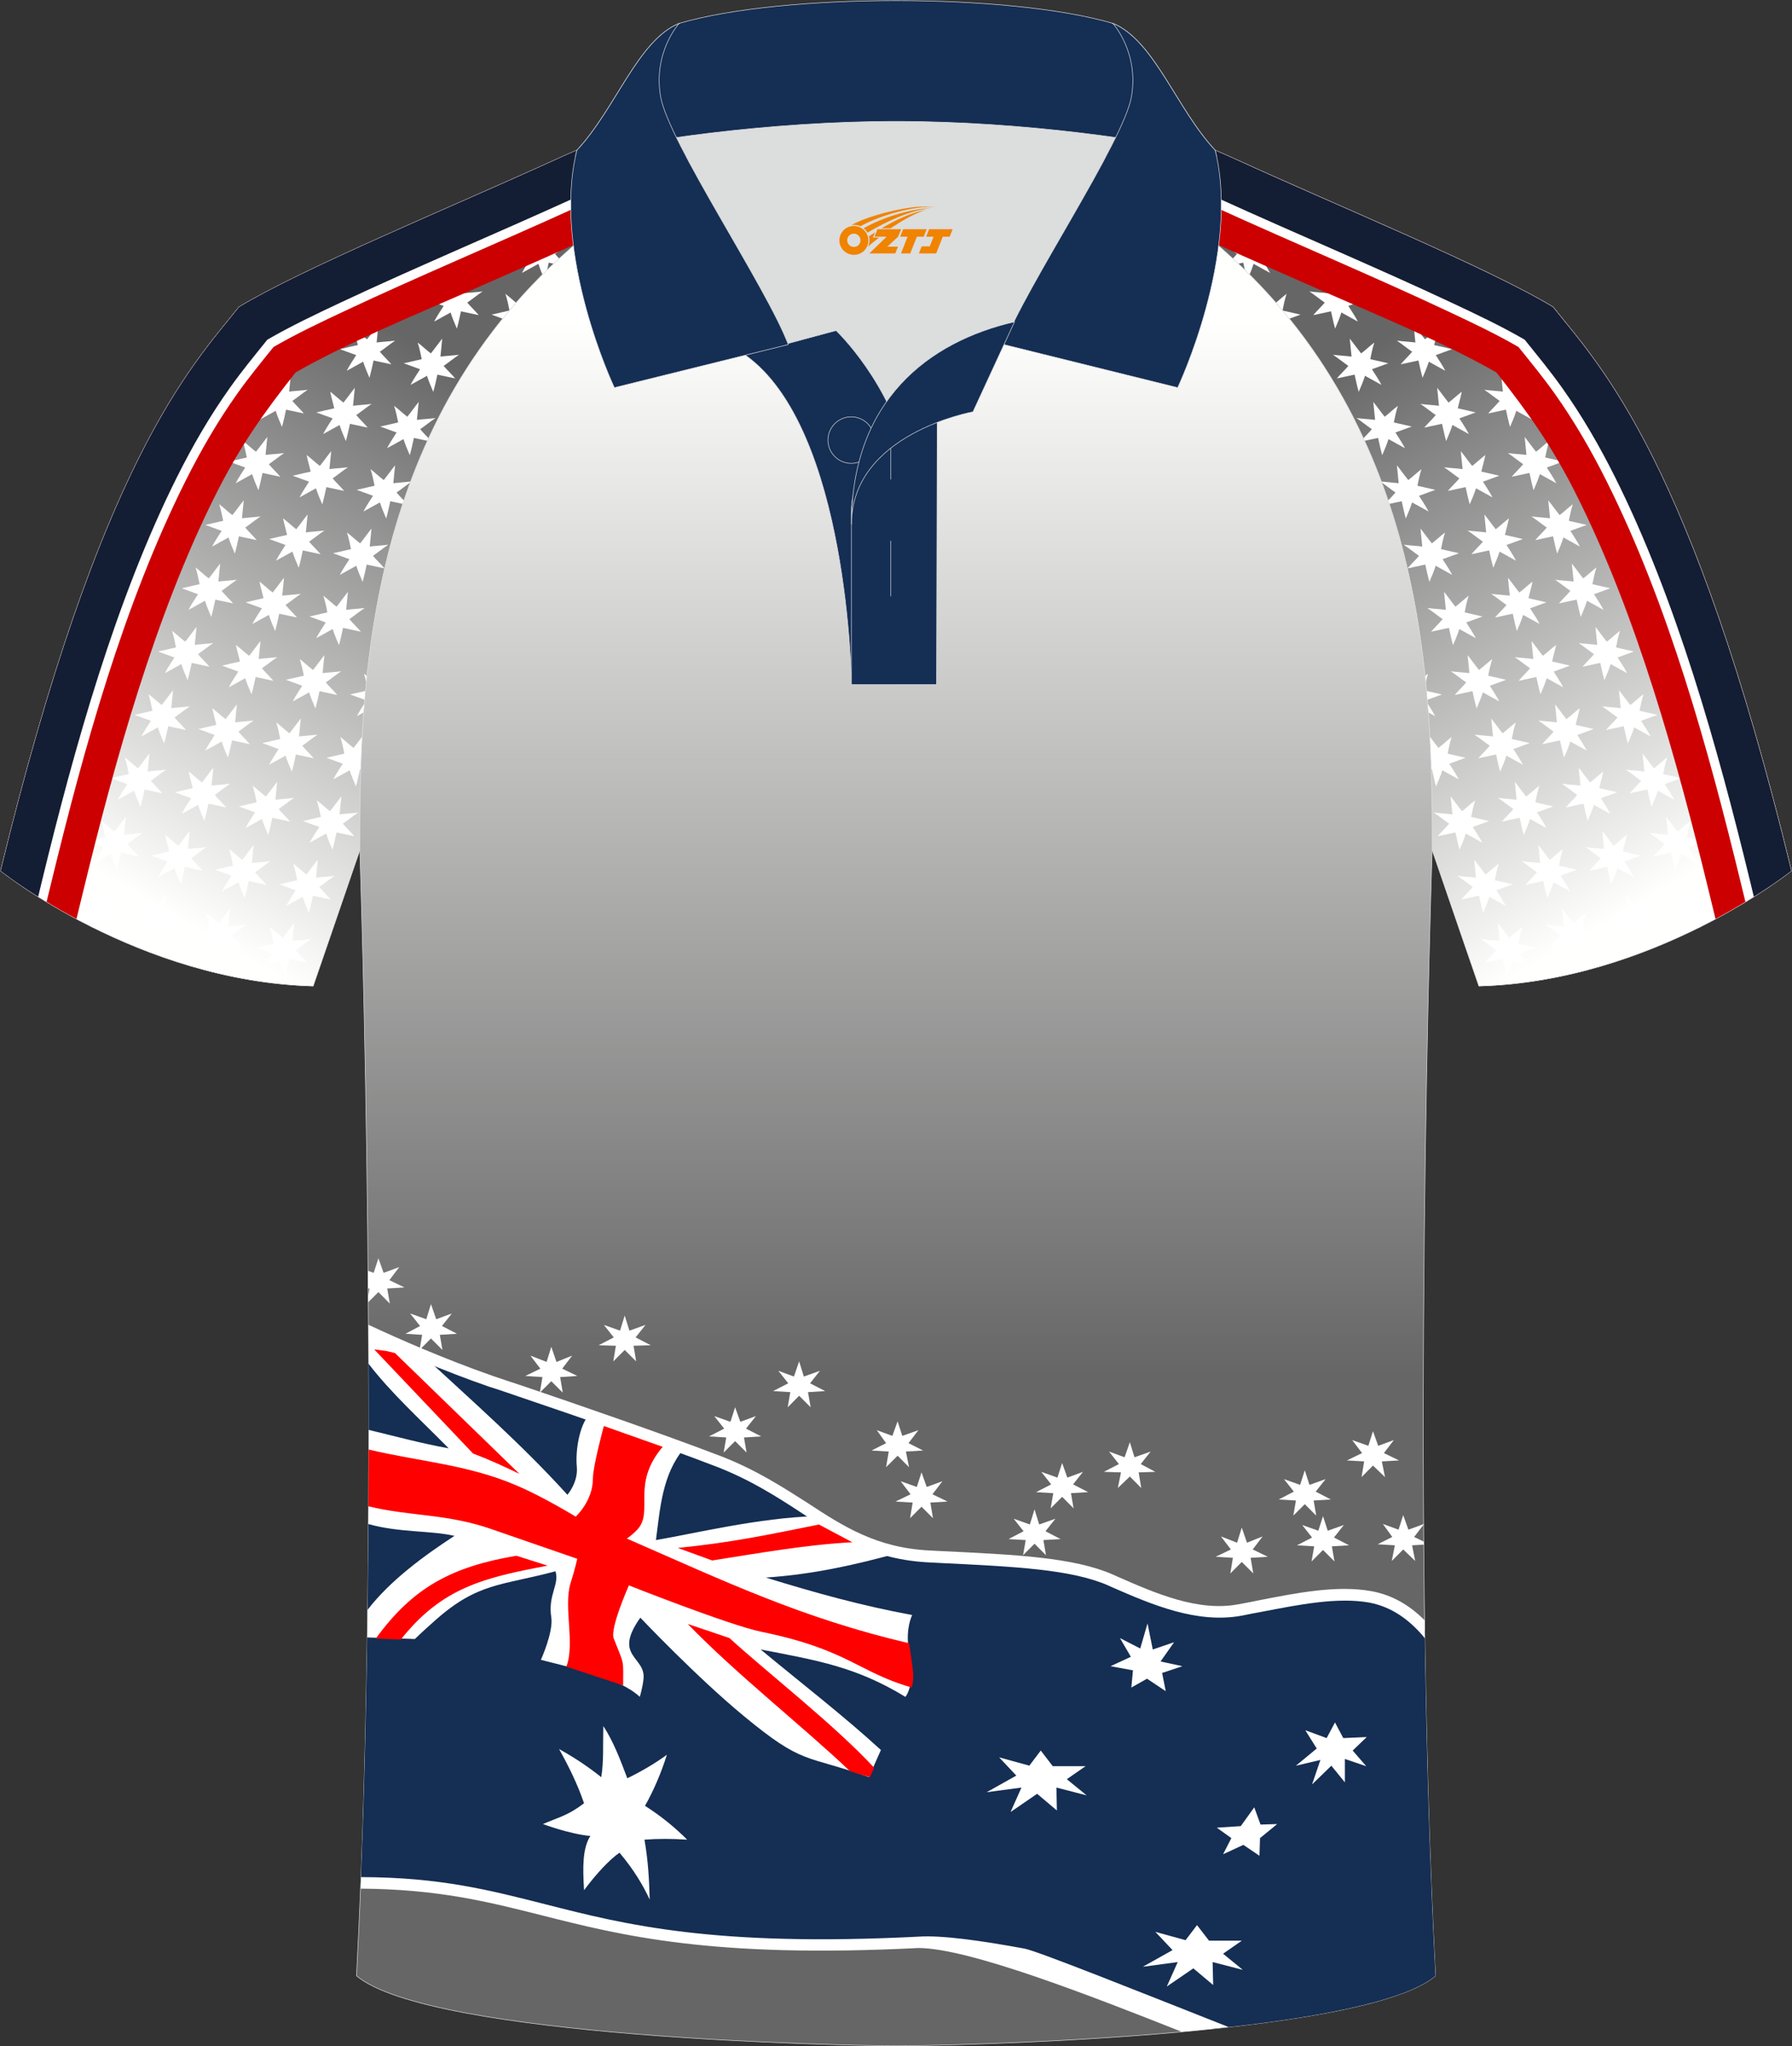 <?xml version="1.0" encoding="utf-8"?>
<!-- Generator: Adobe Illustrator 24.0.0, SVG Export Plug-In . SVG Version: 6.00 Build 0)  -->
<svg xmlns="http://www.w3.org/2000/svg" xmlns:xlink="http://www.w3.org/1999/xlink" version="1.1" id="图层_1" x="0px" y="0px" width="379.8px" height="433.5px" viewBox="0 0 379.8 433.5" enable-background="new 0 0 379.8 433.5" xml:space="preserve">
<rect x="0" y="0" width="379.8" height="433.5" fill="#333333" stroke="none"/>
<g>
	<g>
		<linearGradient id="SVGID_1_" gradientUnits="userSpaceOnUse" x1="0.151" y1="117.874" x2="162.174" y2="117.874">
			<stop offset="0.1" style="stop-color:#FFFFFE"/>
			<stop offset="0.65" style="stop-color:#666666"/>
		</linearGradient>
		
			<path fill-rule="evenodd" clip-rule="evenodd" fill="url(#SVGID_1_)" stroke="#DCDDDD" stroke-width="0.118" stroke-miterlimit="22.926" d="    M133.1,27.75c-4.32,1.37-9.2,3.29-15.06,5.95C96.1,43.72,64.35,56.79,50.67,65.04C40.43,77.84,21.31,97.46,0.15,184.48    c0,0,29.19,23.38,66.21,24.4c0,0,7.17-20.82,9.9-28.84c0-34.68,1.03-88.85,44.05-126.87c8.02-7.36,28.69-19.88,41.87-26.31    L133.1,27.75z"/>
		<linearGradient id="SVGID_2_" gradientUnits="userSpaceOnUse" x1="21.748" y1="197.948" x2="130.936" y2="8.829">
			<stop offset="0.05" style="stop-color:#FFFFFE"/>
			<stop offset="0.65" style="stop-color:#666666"/>
		</linearGradient>
		
			<path fill-rule="evenodd" clip-rule="evenodd" fill="url(#SVGID_2_)" stroke="#DCDDDD" stroke-width="0.118" stroke-miterlimit="22.926" d="    M133.1,27.75c-4.32,1.37-9.2,3.29-15.06,5.95C96.1,43.72,64.35,56.79,50.67,65.04C40.43,77.84,21.31,97.46,0.15,184.48    c0,0,29.19,23.38,66.21,24.4c0,0,7.17-20.82,9.9-28.84c0-34.68,1.03-88.85,44.05-126.87c8.02-7.36,28.69-19.88,41.87-26.31    L133.1,27.75z"/>
		<g>
			<g>
				<path fill-rule="evenodd" clip-rule="evenodd" fill="#FFFFFF" d="M16.46,187.28c0.95,0.71,1.85,1.6,2.8,2.31      c0.83-1.01,1.59-2.12,2.41-3.13c-0.11,1.3-0.27,2.5-0.38,3.8c1.3-0.16,2.64-0.22,3.94-0.39c-1.11,0.75-2.15,1.6-3.25,2.36      c0.8,0.94,1.64,1.71,2.44,2.66c-1.25-0.27-2.5-0.54-3.77-0.81c-0.19,0.87-0.37,1.73-0.58,2.57l-0.95-0.47      c-0.24-0.6-0.47-1.21-0.67-1.84l-1.4,0.78l-1.08-0.57c0.34-0.55,0.69-1.08,1.02-1.6c-1.21-0.43-2.41-0.87-3.46-1.26      c1.23-0.28,2.57-0.59,3.8-0.87C17.05,189.58,16.84,188.45,16.46,187.28z"/>
				<path fill-rule="evenodd" clip-rule="evenodd" fill="#FFFFFF" d="M2.87,184.18c0.95,0.71,1.85,1.6,2.8,2.31      c0.82-1.01,1.59-2.12,2.41-3.13c-0.11,1.3-0.27,2.5-0.38,3.8c1.3-0.16,2.64-0.22,3.93-0.39c-1.11,0.75-2.15,1.6-3.25,2.36      c0.7,0.84,1.45,1.53,2.16,2.34c-2.88-1.72-5.23-3.27-6.96-4.47C3.39,186.08,3.16,185.11,2.87,184.18z"/>
				<path fill-rule="evenodd" clip-rule="evenodd" fill="#FFFFFF" d="M21.46,173.86c0.95,0.71,1.85,1.6,2.8,2.31      c0.82-1.01,1.59-2.12,2.41-3.13c-0.11,1.3-0.27,2.5-0.38,3.8c1.3-0.16,2.64-0.22,3.93-0.39c-1.11,0.75-2.15,1.6-3.25,2.36      c0.8,0.95,1.64,1.71,2.44,2.66c-1.25-0.27-2.51-0.54-3.77-0.81c-0.27,1.25-0.54,2.5-0.87,3.66c-0.48-1.12-0.96-2.23-1.33-3.41      c-1.16,0.65-2.32,1.29-3.49,1.93c0.6-1.16,1.36-2.28,2.02-3.33c-1.21-0.43-2.41-0.87-3.46-1.26c1.23-0.28,2.57-0.59,3.8-0.87      C22.04,176.17,21.84,175.04,21.46,173.86z"/>
				<path fill-rule="evenodd" clip-rule="evenodd" fill="#FFFFFF" d="M7.86,170.76c0.95,0.71,1.85,1.6,2.8,2.31      c0.82-1.01,1.59-2.12,2.41-3.13c-0.11,1.3-0.27,2.5-0.38,3.8c1.3-0.16,2.64-0.22,3.93-0.39c-1.11,0.75-2.15,1.6-3.25,2.36      c0.8,0.95,1.64,1.71,2.44,2.66c-1.25-0.27-2.51-0.54-3.77-0.81c-0.27,1.25-0.54,2.51-0.87,3.66c-0.48-1.12-0.96-2.23-1.33-3.41      c-1.16,0.65-2.32,1.29-3.49,1.93c0.6-1.16,1.36-2.28,2.02-3.33c-1.21-0.43-2.41-0.87-3.46-1.26c1.23-0.28,2.57-0.59,3.8-0.87      C8.51,173.17,8.24,171.95,7.86,170.76z"/>
				<path fill-rule="evenodd" clip-rule="evenodd" fill="#FFFFFF" d="M26.46,160.45c0.95,0.71,1.85,1.6,2.8,2.31      c0.82-1.01,1.59-2.12,2.41-3.13c-0.11,1.3-0.27,2.5-0.38,3.8c1.3-0.16,2.64-0.22,3.93-0.39c-1.11,0.75-2.15,1.6-3.25,2.36      c0.8,0.95,1.64,1.71,2.44,2.66c-1.25-0.27-2.51-0.54-3.77-0.81c-0.27,1.25-0.54,2.51-0.87,3.66c-0.48-1.12-0.96-2.23-1.33-3.41      c-1.17,0.65-2.32,1.29-3.49,1.93c0.6-1.16,1.36-2.28,2.02-3.32c-1.21-0.43-2.41-0.87-3.46-1.26c1.23-0.28,2.57-0.59,3.8-0.87      C27.04,162.75,26.84,161.63,26.46,160.45z"/>
				<path fill-rule="evenodd" clip-rule="evenodd" fill="#FFFFFF" d="M12.86,157.35c0.95,0.71,1.85,1.6,2.8,2.31      c0.82-1.01,1.59-2.12,2.41-3.13c-0.11,1.3-0.27,2.5-0.38,3.8c1.3-0.16,2.64-0.22,3.93-0.39c-1.11,0.75-2.15,1.6-3.25,2.36      c0.8,0.95,1.64,1.71,2.44,2.66c-1.25-0.27-2.51-0.54-3.77-0.81c-0.27,1.25-0.54,2.51-0.87,3.66c-0.48-1.12-0.96-2.23-1.33-3.41      c-1.17,0.65-2.32,1.29-3.49,1.93c0.59-1.16,1.36-2.28,2.02-3.32c-1.21-0.43-2.41-0.87-3.46-1.26c1.23-0.28,2.57-0.59,3.8-0.87      C13.5,159.76,13.23,158.54,12.86,157.35z"/>
				<path fill-rule="evenodd" clip-rule="evenodd" fill="#FFFFFF" d="M7.4,156.92l0.63-0.07c-0.26,0.18-0.51,0.36-0.77,0.54      L7.4,156.92L7.4,156.92z M6.29,160.85c0.31,0.33,0.62,0.66,0.93,1.02l-1.14-0.25L6.29,160.85z"/>
				<path fill-rule="evenodd" clip-rule="evenodd" fill="#FFFFFF" d="M31.46,147.04c0.95,0.71,1.85,1.6,2.81,2.31      c0.82-1.01,1.59-2.12,2.41-3.13c-0.11,1.3-0.27,2.5-0.38,3.8c1.3-0.16,2.64-0.22,3.93-0.39c-1.11,0.75-2.15,1.6-3.25,2.36      c0.8,0.95,1.64,1.71,2.44,2.66c-1.25-0.27-2.51-0.54-3.77-0.81c-0.27,1.25-0.54,2.51-0.87,3.66c-0.48-1.12-0.96-2.23-1.33-3.41      c-1.17,0.65-2.32,1.29-3.49,1.93c0.6-1.16,1.36-2.28,2.02-3.32c-1.21-0.43-2.41-0.87-3.46-1.26c1.23-0.28,2.57-0.59,3.8-0.87      C32.04,149.34,31.84,148.22,31.46,147.04z"/>
				<path fill-rule="evenodd" clip-rule="evenodd" fill="#FFFFFF" d="M17.86,143.94c0.95,0.71,1.85,1.6,2.8,2.31      c0.82-1.01,1.59-2.12,2.41-3.13c-0.11,1.3-0.27,2.5-0.38,3.8c1.3-0.16,2.64-0.22,3.94-0.39c-1.11,0.75-2.15,1.6-3.25,2.36      c0.8,0.95,1.64,1.71,2.44,2.66c-1.25-0.27-2.51-0.54-3.77-0.81c-0.27,1.25-0.54,2.51-0.87,3.66c-0.48-1.12-0.96-2.23-1.33-3.41      c-1.17,0.65-2.32,1.29-3.49,1.93c0.59-1.16,1.36-2.28,2.02-3.32c-1.21-0.43-2.41-0.87-3.46-1.26c1.23-0.28,2.57-0.59,3.8-0.87      C18.5,146.35,18.23,145.12,17.86,143.94z"/>
				<path fill-rule="evenodd" clip-rule="evenodd" fill="#FFFFFF" d="M11.37,143.61c0.56-0.05,1.11-0.1,1.66-0.17      c-0.71,0.48-1.39,1-2.08,1.51L11.37,143.61L11.37,143.61z M10.45,146.56c0.59,0.63,1.19,1.22,1.76,1.9l-2.2-0.47L10.45,146.56z"/>
				<path fill-rule="evenodd" clip-rule="evenodd" fill="#FFFFFF" d="M36.45,133.63c0.95,0.71,1.85,1.6,2.8,2.31      c0.82-1.01,1.59-2.12,2.41-3.13c-0.11,1.3-0.27,2.5-0.38,3.8c1.3-0.16,2.64-0.22,3.93-0.39c-1.11,0.75-2.15,1.6-3.25,2.36      c0.8,0.95,1.64,1.71,2.44,2.66c-1.25-0.27-2.51-0.54-3.77-0.81c-0.27,1.25-0.54,2.51-0.87,3.66c-0.48-1.12-0.96-2.23-1.33-3.41      c-1.17,0.65-2.32,1.29-3.49,1.93c0.6-1.16,1.36-2.28,2.02-3.33c-1.21-0.43-2.41-0.87-3.46-1.26c1.23-0.28,2.57-0.59,3.8-0.87      C37.04,135.93,36.84,134.81,36.45,133.63z"/>
				<path fill-rule="evenodd" clip-rule="evenodd" fill="#FFFFFF" d="M22.86,130.53c0.95,0.71,1.85,1.6,2.8,2.31      c0.82-1.01,1.59-2.12,2.41-3.13c-0.11,1.3-0.27,2.5-0.38,3.8c1.3-0.16,2.64-0.22,3.94-0.39c-1.11,0.75-2.15,1.6-3.25,2.36      c0.8,0.95,1.64,1.71,2.44,2.66c-1.25-0.27-2.51-0.54-3.77-0.81c-0.27,1.25-0.54,2.5-0.87,3.66c-0.48-1.12-0.96-2.23-1.33-3.41      c-1.17,0.65-2.32,1.29-3.49,1.93c0.6-1.16,1.36-2.28,2.02-3.33c-1.21-0.43-2.41-0.87-3.46-1.26c1.23-0.28,2.57-0.59,3.8-0.87      C23.5,132.94,23.23,131.71,22.86,130.53z"/>
				<path fill-rule="evenodd" clip-rule="evenodd" fill="#FFFFFF" d="M15.76,130.25c0.76-0.07,1.52-0.13,2.26-0.22      c-1,0.67-1.94,1.43-2.92,2.13L15.76,130.25L15.76,130.25z M14.95,132.6c0.74,0.85,1.52,1.57,2.26,2.45l-2.88-0.62L14.95,132.6z"/>
				<path fill-rule="evenodd" clip-rule="evenodd" fill="#FFFFFF" d="M41.45,120.22c0.95,0.71,1.85,1.6,2.8,2.31      c0.82-1.01,1.59-2.12,2.41-3.13c-0.11,1.3-0.27,2.5-0.38,3.8c1.3-0.16,2.64-0.22,3.94-0.39c-1.11,0.75-2.15,1.6-3.25,2.36      c0.8,0.95,1.64,1.71,2.44,2.66c-1.25-0.27-2.51-0.54-3.77-0.81c-0.27,1.25-0.54,2.51-0.87,3.66c-0.48-1.12-0.96-2.23-1.33-3.41      c-1.17,0.64-2.32,1.29-3.49,1.93c0.59-1.16,1.36-2.28,2.02-3.32c-1.21-0.43-2.41-0.87-3.46-1.26c1.23-0.28,2.57-0.59,3.8-0.87      C42.04,122.52,41.83,121.39,41.45,120.22z"/>
				<path fill-rule="evenodd" clip-rule="evenodd" fill="#FFFFFF" d="M27.86,117.12c0.95,0.71,1.85,1.6,2.8,2.31      c0.82-1.01,1.59-2.12,2.41-3.13c-0.11,1.3-0.27,2.5-0.38,3.8c1.3-0.16,2.64-0.22,3.93-0.39c-1.11,0.75-2.15,1.6-3.25,2.36      c0.8,0.95,1.64,1.71,2.44,2.66c-1.25-0.27-2.51-0.54-3.77-0.81c-0.27,1.25-0.54,2.51-0.87,3.66c-0.48-1.12-0.96-2.23-1.33-3.41      c-1.16,0.65-2.32,1.29-3.49,1.93c0.6-1.16,1.36-2.28,2.02-3.33c-1.21-0.43-2.41-0.87-3.46-1.26c1.23-0.28,2.57-0.59,3.8-0.87      C28.5,119.52,28.23,118.3,27.86,117.12z"/>
				<path fill-rule="evenodd" clip-rule="evenodd" fill="#FFFFFF" d="M20.71,116.84c0.77-0.07,1.55-0.13,2.31-0.22      c-1.06,0.72-2.05,1.53-3.1,2.26L20.71,116.84L20.71,116.84z M19.84,119.06c0.77,0.9,1.6,1.66,2.37,2.57l-3.1-0.67L19.84,119.06z      "/>
				<polygon fill-rule="evenodd" clip-rule="evenodd" fill="#FFFFFF" points="68.06,203.95 67.81,203.86 68.12,203.79     "/>
				<path fill-rule="evenodd" clip-rule="evenodd" fill="#FFFFFF" d="M57.14,196.36c0.95,0.71,1.85,1.6,2.8,2.31      c0.82-1.01,1.59-2.12,2.41-3.13c-0.11,1.3-0.27,2.5-0.38,3.8c1.3-0.16,2.64-0.22,3.94-0.39c-1.11,0.75-2.15,1.6-3.25,2.36      c0.8,0.95,1.64,1.71,2.44,2.66c-1.25-0.27-2.51-0.54-3.77-0.81c-0.27,1.25-0.54,2.51-0.87,3.66c-0.48-1.12-0.96-2.23-1.33-3.41      c-1.17,0.65-2.32,1.29-3.49,1.93c0.59-1.16,1.36-2.28,2.02-3.33c-1.21-0.43-2.41-0.87-3.46-1.26c1.23-0.28,2.57-0.59,3.8-0.87      C57.78,198.77,57.52,197.54,57.14,196.36z"/>
				<path fill-rule="evenodd" clip-rule="evenodd" fill="#FFFFFF" d="M43.54,193.27c0.95,0.71,1.85,1.6,2.8,2.31      c0.82-1.01,1.59-2.12,2.41-3.13c-0.11,1.3-0.27,2.5-0.38,3.8c1.3-0.16,2.64-0.22,3.94-0.39c-1.11,0.75-2.15,1.6-3.25,2.36      c0.8,0.94,1.64,1.71,2.44,2.66c-1.25-0.27-2.51-0.54-3.77-0.81c-0.27,1.25-0.54,2.51-0.87,3.66c-0.48-1.12-0.96-2.23-1.33-3.41      c-1.17,0.65-2.32,1.29-3.49,1.93c0.6-1.16,1.36-2.28,2.02-3.33c-1.21-0.43-2.41-0.87-3.46-1.26c1.23-0.28,2.57-0.6,3.8-0.87      C44.18,195.67,43.92,194.44,43.54,193.27z"/>
				<path fill-rule="evenodd" clip-rule="evenodd" fill="#FFFFFF" d="M30,190.27c0.95,0.71,1.85,1.6,2.8,2.31      c0.82-1.01,1.59-2.12,2.41-3.13c-0.11,1.3-0.27,2.5-0.38,3.8c1.3-0.16,2.64-0.22,3.93-0.39c-1.11,0.75-2.15,1.6-3.25,2.36      c0.8,0.94,1.64,1.71,2.44,2.66c-1.25-0.27-2.51-0.54-3.77-0.81c-0.27,1.25-0.54,2.51-0.87,3.66c-0.48-1.12-0.96-2.23-1.33-3.41      c-1.17,0.65-2.32,1.29-3.49,1.93c0.6-1.16,1.36-2.28,2.02-3.33c-1.21-0.43-2.41-0.87-3.46-1.26c1.34-0.33,2.57-0.59,3.8-0.87      C30.59,192.57,30.21,191.41,30,190.27z"/>
				<path fill-rule="evenodd" clip-rule="evenodd" fill="#FFFFFF" d="M62.14,182.95c0.95,0.71,1.85,1.6,2.8,2.31      c0.82-1.01,1.59-2.12,2.41-3.13c-0.11,1.3-0.27,2.5-0.38,3.8c1.3-0.16,2.64-0.22,3.94-0.39c-1.11,0.75-2.15,1.6-3.25,2.36      c0.8,0.94,1.64,1.71,2.44,2.66c-1.25-0.27-2.51-0.54-3.77-0.81c-0.27,1.25-0.54,2.5-0.87,3.66c-0.48-1.12-0.96-2.23-1.33-3.41      c-1.17,0.65-2.32,1.29-3.49,1.93c0.6-1.16,1.36-2.28,2.02-3.33c-1.21-0.43-2.41-0.87-3.46-1.26c1.23-0.28,2.57-0.59,3.8-0.87      C62.78,185.36,62.52,184.13,62.14,182.95z"/>
				<path fill-rule="evenodd" clip-rule="evenodd" fill="#FFFFFF" d="M48.54,179.85c0.95,0.71,1.85,1.6,2.8,2.31      c0.82-1.01,1.59-2.12,2.41-3.13c-0.11,1.3-0.27,2.5-0.38,3.8c1.3-0.16,2.64-0.22,3.93-0.39c-1.11,0.75-2.15,1.6-3.25,2.36      c0.8,0.95,1.64,1.71,2.44,2.66c-1.25-0.27-2.51-0.54-3.77-0.81c-0.27,1.25-0.54,2.51-0.87,3.66c-0.48-1.12-0.96-2.23-1.33-3.41      c-1.16,0.65-2.32,1.29-3.49,1.93c0.6-1.16,1.36-2.28,2.02-3.32c-1.21-0.43-2.41-0.87-3.46-1.26c1.23-0.28,2.57-0.59,3.8-0.87      C49.18,182.26,48.92,181.03,48.54,179.85z"/>
				<path fill-rule="evenodd" clip-rule="evenodd" fill="#FFFFFF" d="M35,176.86c0.95,0.71,1.85,1.6,2.8,2.31      c0.82-1.01,1.59-2.12,2.41-3.13c-0.11,1.3-0.27,2.5-0.38,3.8c1.3-0.16,2.64-0.22,3.93-0.39c-1.11,0.75-2.15,1.6-3.25,2.36      c0.8,0.94,1.64,1.71,2.44,2.66c-1.25-0.27-2.51-0.54-3.77-0.81c-0.27,1.25-0.54,2.51-0.87,3.66c-0.48-1.12-0.96-2.23-1.33-3.41      c-1.17,0.65-2.32,1.29-3.49,1.93c0.6-1.16,1.36-2.28,2.02-3.32c-1.21-0.43-2.41-0.87-3.46-1.26c1.34-0.33,2.57-0.59,3.8-0.87      C35.59,179.16,35.21,178,35,176.86z"/>
				<path fill-rule="evenodd" clip-rule="evenodd" fill="#FFFFFF" d="M67.14,169.54c0.95,0.71,1.85,1.6,2.8,2.31      c0.82-1.01,1.59-2.12,2.41-3.13c-0.11,1.3-0.27,2.5-0.38,3.8c1.3-0.16,2.64-0.22,3.94-0.39c-1.11,0.75-2.15,1.6-3.25,2.36      c0.8,0.94,1.64,1.71,2.44,2.66c-1.25-0.27-2.5-0.54-3.77-0.81c-0.27,1.25-0.54,2.51-0.87,3.66c-0.48-1.12-0.96-2.23-1.33-3.41      c-1.17,0.65-2.32,1.29-3.49,1.93c0.6-1.16,1.36-2.28,2.02-3.33c-1.21-0.43-2.41-0.87-3.46-1.26c1.23-0.28,2.57-0.59,3.8-0.87      C67.78,171.95,67.52,170.72,67.14,169.54z"/>
				<path fill-rule="evenodd" clip-rule="evenodd" fill="#FFFFFF" d="M53.54,166.44c0.95,0.71,1.85,1.6,2.8,2.31      c0.82-1.01,1.59-2.12,2.41-3.13c-0.11,1.3-0.27,2.5-0.38,3.8c1.3-0.16,2.64-0.22,3.93-0.39c-1.11,0.75-2.15,1.6-3.25,2.36      c0.8,0.95,1.64,1.71,2.44,2.66c-1.25-0.27-2.51-0.54-3.77-0.81c-0.27,1.25-0.54,2.51-0.87,3.66c-0.48-1.12-0.96-2.23-1.33-3.41      c-1.17,0.65-2.32,1.29-3.49,1.93c0.6-1.16,1.36-2.28,2.02-3.32c-1.21-0.43-2.41-0.87-3.46-1.26c1.23-0.28,2.57-0.59,3.8-0.87      C54.18,168.85,53.92,167.62,53.54,166.44z"/>
				<path fill-rule="evenodd" clip-rule="evenodd" fill="#FFFFFF" d="M40,163.45c0.95,0.71,1.85,1.6,2.8,2.31      c0.82-1.01,1.59-2.12,2.41-3.13c-0.11,1.3-0.27,2.5-0.38,3.8c1.3-0.16,2.64-0.22,3.93-0.39c-1.11,0.75-2.15,1.6-3.25,2.36      c0.8,0.95,1.64,1.71,2.44,2.66c-1.25-0.27-2.51-0.54-3.77-0.81c-0.27,1.25-0.54,2.51-0.87,3.66c-0.48-1.12-0.96-2.23-1.33-3.41      c-1.17,0.65-2.32,1.29-3.49,1.93c0.6-1.16,1.36-2.28,2.02-3.33c-1.21-0.43-2.41-0.87-3.46-1.26c1.34-0.33,2.57-0.59,3.8-0.87      C40.58,165.75,40.21,164.58,40,163.45z"/>
				<path fill-rule="evenodd" clip-rule="evenodd" fill="#FFFFFF" d="M72.13,156.13c0.95,0.71,1.85,1.6,2.8,2.31      c0.63-0.77,1.22-1.6,1.83-2.4c-0.13,2.35-0.22,4.66-0.3,6.92l-0.15-0.03c-0.27,1.25-0.54,2.51-0.87,3.66      c-0.48-1.12-0.96-2.23-1.33-3.41c-1.17,0.65-2.32,1.29-3.49,1.93c0.6-1.16,1.36-2.28,2.02-3.32c-1.21-0.43-2.41-0.87-3.46-1.26      c1.23-0.28,2.57-0.59,3.8-0.87C72.77,158.54,72.51,157.31,72.13,156.13z"/>
				<path fill-rule="evenodd" clip-rule="evenodd" fill="#FFFFFF" d="M58.54,153.03c0.95,0.71,1.85,1.6,2.8,2.31      c0.82-1.01,1.59-2.12,2.41-3.13c-0.11,1.3-0.27,2.5-0.38,3.8c1.3-0.16,2.64-0.22,3.93-0.39c-1.11,0.75-2.15,1.6-3.25,2.36      c0.8,0.95,1.64,1.71,2.44,2.66c-1.25-0.27-2.51-0.54-3.77-0.81c-0.27,1.25-0.54,2.51-0.87,3.66c-0.48-1.12-0.96-2.23-1.33-3.41      c-1.16,0.64-2.32,1.29-3.49,1.93c0.6-1.16,1.36-2.28,2.02-3.33c-1.21-0.43-2.41-0.87-3.46-1.26c1.24-0.28,2.57-0.6,3.8-0.87      C59.18,155.44,58.92,154.21,58.54,153.03z"/>
				<path fill-rule="evenodd" clip-rule="evenodd" fill="#FFFFFF" d="M45,150.04c0.95,0.71,1.85,1.6,2.8,2.31      c0.82-1.01,1.59-2.12,2.41-3.13c-0.11,1.3-0.27,2.5-0.38,3.8c1.3-0.16,2.64-0.22,3.93-0.39c-1.11,0.75-2.15,1.6-3.25,2.36      c0.8,0.95,1.64,1.71,2.44,2.66c-1.25-0.27-2.51-0.54-3.77-0.81c-0.27,1.25-0.54,2.51-0.87,3.66c-0.48-1.12-0.96-2.23-1.33-3.41      c-1.16,0.65-2.32,1.29-3.49,1.93c0.6-1.16,1.36-2.28,2.02-3.32c-1.21-0.43-2.41-0.87-3.46-1.26c1.34-0.33,2.57-0.59,3.8-0.87      C45.58,152.34,45.21,151.17,45,150.04z"/>
				<path fill-rule="evenodd" clip-rule="evenodd" fill="#FFFFFF" d="M77.13,142.72c0.22,0.16,0.43,0.34,0.65,0.51l-0.14,1.35      C77.5,143.96,77.33,143.33,77.13,142.72L77.13,142.72z M77.1,150.9l-1.46,0.81c0.47-0.92,1.05-1.81,1.6-2.67L77.1,150.9      L77.1,150.9z M77.31,148.25c-1.09-0.39-2.16-0.78-3.11-1.14c1.06-0.24,2.19-0.5,3.27-0.75L77.31,148.25z"/>
				<path fill-rule="evenodd" clip-rule="evenodd" fill="#FFFFFF" d="M63.53,139.62c0.95,0.71,1.85,1.6,2.81,2.31      c0.82-1.01,1.59-2.12,2.41-3.13c-0.11,1.3-0.27,2.5-0.38,3.8c1.3-0.16,2.64-0.22,3.93-0.39c-1.11,0.75-2.15,1.6-3.25,2.36      c0.8,0.95,1.64,1.71,2.44,2.66c-1.25-0.27-2.51-0.54-3.77-0.81c-0.27,1.25-0.54,2.51-0.87,3.66c-0.48-1.12-0.96-2.23-1.33-3.41      c-1.17,0.65-2.32,1.29-3.49,1.93c0.6-1.16,1.36-2.28,2.02-3.33c-1.21-0.43-2.41-0.87-3.46-1.26c1.23-0.28,2.57-0.59,3.8-0.87      C64.18,142.03,63.91,140.8,63.53,139.62z"/>
				<path fill-rule="evenodd" clip-rule="evenodd" fill="#FFFFFF" d="M50,136.62c0.95,0.71,1.85,1.6,2.8,2.31      c0.82-1.01,1.59-2.12,2.41-3.13c-0.11,1.3-0.27,2.5-0.38,3.8c1.3-0.16,2.64-0.22,3.93-0.39c-1.11,0.75-2.15,1.6-3.25,2.36      c0.8,0.95,1.64,1.71,2.44,2.66c-1.25-0.27-2.51-0.54-3.77-0.81c-0.27,1.25-0.54,2.51-0.87,3.66c-0.48-1.12-0.96-2.23-1.33-3.41      c-1.17,0.65-2.32,1.29-3.49,1.93c0.59-1.16,1.36-2.28,2.02-3.33c-1.21-0.43-2.41-0.87-3.46-1.26c1.34-0.33,2.57-0.59,3.8-0.87      C50.58,138.93,50.21,137.76,50,136.62z"/>
				<path fill-rule="evenodd" clip-rule="evenodd" fill="#FFFFFF" d="M68.53,126.21c0.95,0.71,1.85,1.6,2.8,2.31      c0.82-1.01,1.59-2.12,2.41-3.13c-0.11,1.3-0.27,2.5-0.38,3.8c1.3-0.16,2.64-0.22,3.93-0.39c-1.11,0.75-2.15,1.6-3.25,2.36      c0.8,0.95,1.64,1.71,2.44,2.66c-1.25-0.27-2.51-0.54-3.77-0.81c-0.27,1.25-0.54,2.5-0.87,3.66c-0.48-1.12-0.96-2.23-1.33-3.41      c-1.16,0.65-2.32,1.29-3.49,1.93c0.6-1.16,1.36-2.28,2.02-3.33c-1.21-0.43-2.41-0.87-3.46-1.26c1.23-0.28,2.57-0.59,3.8-0.87      C69.17,128.61,68.91,127.38,68.53,126.21z"/>
				<path fill-rule="evenodd" clip-rule="evenodd" fill="#FFFFFF" d="M54.99,123.21c0.95,0.71,1.85,1.6,2.8,2.31      c0.82-1.01,1.59-2.12,2.41-3.13c-0.11,1.3-0.27,2.5-0.38,3.8c1.3-0.16,2.64-0.22,3.94-0.39c-1.11,0.75-2.15,1.6-3.25,2.36      c0.8,0.95,1.64,1.71,2.44,2.66c-1.25-0.27-2.51-0.54-3.77-0.81c-0.27,1.25-0.54,2.5-0.87,3.66c-0.48-1.12-0.96-2.23-1.33-3.41      c-1.16,0.65-2.32,1.29-3.49,1.93c0.59-1.16,1.36-2.28,2.02-3.33c-1.21-0.43-2.41-0.87-3.46-1.26c1.34-0.33,2.57-0.59,3.8-0.87      C55.58,125.52,55.2,124.35,54.99,123.21z"/>
				<path fill-rule="evenodd" clip-rule="evenodd" fill="#FFFFFF" d="M46.45,106.81c0.95,0.71,1.85,1.6,2.8,2.31      c0.82-1.01,1.59-2.12,2.41-3.13c-0.11,1.3-0.27,2.5-0.38,3.8c1.3-0.16,2.64-0.22,3.94-0.39c-1.11,0.75-2.15,1.6-3.25,2.36      c0.8,0.95,1.64,1.71,2.44,2.66c-1.25-0.27-2.5-0.54-3.77-0.81c-0.27,1.25-0.54,2.51-0.87,3.66c-0.48-1.12-0.96-2.23-1.33-3.41      c-1.17,0.65-2.32,1.29-3.49,1.93c0.6-1.16,1.36-2.28,2.02-3.33c-1.21-0.43-2.41-0.87-3.46-1.26c1.23-0.28,2.57-0.59,3.8-0.87      C47.03,109.11,46.83,107.98,46.45,106.81z"/>
				<path fill-rule="evenodd" clip-rule="evenodd" fill="#FFFFFF" d="M32.85,103.71c0.95,0.71,1.85,1.6,2.8,2.31      c0.82-1.01,1.59-2.12,2.41-3.13c-0.11,1.3-0.27,2.5-0.38,3.8c1.3-0.16,2.64-0.22,3.93-0.39c-1.11,0.75-2.15,1.6-3.25,2.36      c0.8,0.94,1.64,1.71,2.44,2.66c-1.25-0.27-2.51-0.54-3.77-0.81c-0.27,1.25-0.54,2.51-0.87,3.66c-0.48-1.12-0.96-2.23-1.33-3.41      c-1.17,0.65-2.32,1.29-3.49,1.93c0.6-1.16,1.36-2.28,2.02-3.33c-1.21-0.43-2.41-0.87-3.46-1.26c1.23-0.28,2.57-0.59,3.8-0.87      C33.5,106.11,33.22,104.89,32.85,103.71z"/>
				<path fill-rule="evenodd" clip-rule="evenodd" fill="#FFFFFF" d="M26.42,103.37c0.54-0.05,1.07-0.1,1.6-0.16      c-0.78,0.53-1.52,1.1-2.28,1.66L26.42,103.37L26.42,103.37z M25.21,106.06c0.66,0.73,1.35,1.39,2.01,2.16l-2.7-0.58      L25.21,106.06z"/>
				<path fill-rule="evenodd" clip-rule="evenodd" fill="#FFFFFF" d="M51.45,93.39c0.95,0.71,1.85,1.6,2.8,2.31      c0.82-1.01,1.59-2.12,2.41-3.13c-0.11,1.3-0.27,2.5-0.38,3.8c1.3-0.16,2.64-0.22,3.94-0.39c-1.11,0.75-2.15,1.6-3.25,2.36      c0.8,0.95,1.64,1.71,2.44,2.66c-1.25-0.27-2.51-0.54-3.77-0.81c-0.27,1.25-0.54,2.5-0.87,3.66c-0.48-1.12-0.96-2.23-1.33-3.41      c-1.17,0.65-2.32,1.29-3.49,1.93c0.6-1.16,1.36-2.28,2.02-3.33c-1.21-0.43-2.41-0.87-3.46-1.26c1.23-0.28,2.57-0.59,3.8-0.87      C52.03,95.7,51.83,94.57,51.45,93.39z"/>
				<path fill-rule="evenodd" clip-rule="evenodd" fill="#FFFFFF" d="M37.85,90.3c0.95,0.71,1.85,1.6,2.8,2.31      c0.82-1.01,1.59-2.12,2.41-3.13c-0.11,1.3-0.27,2.5-0.38,3.8c1.3-0.16,2.64-0.22,3.93-0.39c-1.11,0.75-2.15,1.6-3.25,2.36      c0.8,0.94,1.64,1.71,2.44,2.66c-1.25-0.27-2.51-0.54-3.77-0.81c-0.27,1.25-0.54,2.5-0.87,3.66c-0.48-1.12-0.96-2.23-1.33-3.41      c-1.17,0.65-2.32,1.29-3.49,1.93c0.6-1.16,1.36-2.28,2.02-3.33c-1.21-0.43-2.41-0.87-3.46-1.26c1.23-0.28,2.57-0.59,3.8-0.87      C38.49,92.7,38.22,91.48,37.85,90.3z"/>
				<path fill-rule="evenodd" clip-rule="evenodd" fill="#FFFFFF" d="M31.17,93.68c0.35,0.37,0.7,0.74,1.03,1.14l-1.46-0.32      L31.17,93.68z"/>
				<path fill-rule="evenodd" clip-rule="evenodd" fill="#FFFFFF" d="M56.45,79.98c0.95,0.71,1.85,1.6,2.8,2.31      c0.82-1.01,1.59-2.12,2.41-3.13c-0.11,1.3-0.27,2.5-0.38,3.8c1.3-0.16,2.64-0.22,3.93-0.39c-1.11,0.75-2.15,1.6-3.25,2.36      c0.8,0.95,1.64,1.71,2.44,2.66c-1.25-0.27-2.51-0.54-3.77-0.81c-0.27,1.25-0.54,2.51-0.87,3.66c-0.48-1.12-0.96-2.23-1.33-3.41      c-1.17,0.65-2.32,1.29-3.49,1.93c0.6-1.16,1.36-2.28,2.02-3.33c-1.21-0.43-2.41-0.87-3.46-1.26c1.23-0.28,2.57-0.59,3.8-0.87      C57.03,82.29,56.83,81.16,56.45,79.98z"/>
				<path fill-rule="evenodd" clip-rule="evenodd" fill="#FFFFFF" d="M42.85,76.88c0.95,0.71,1.85,1.6,2.81,2.31      c0.82-1.01,1.59-2.12,2.41-3.13c-0.11,1.3-0.27,2.5-0.38,3.8c1.3-0.16,2.64-0.22,3.93-0.39c-1.11,0.75-2.15,1.6-3.25,2.36      c0.8,0.95,1.64,1.71,2.44,2.66c-1.25-0.27-2.51-0.54-3.77-0.81c-0.27,1.25-0.54,2.51-0.87,3.66c-0.48-1.12-0.96-2.23-1.33-3.41      c-1.17,0.65-2.32,1.29-3.49,1.93c0.6-1.16,1.36-2.28,2.02-3.32c-1.21-0.43-2.41-0.87-3.46-1.26c1.23-0.28,2.57-0.59,3.8-0.87      C43.49,79.29,43.22,78.07,42.85,76.88z"/>
				<path fill-rule="evenodd" clip-rule="evenodd" fill="#FFFFFF" d="M61.45,66.57c0.95,0.71,1.85,1.6,2.8,2.31      c0.82-1.01,1.59-2.12,2.41-3.13c-0.11,1.3-0.27,2.5-0.38,3.8c1.3-0.16,2.64-0.22,3.93-0.39c-1.11,0.75-2.15,1.6-3.25,2.36      c0.8,0.94,1.64,1.71,2.44,2.66c-1.25-0.27-2.51-0.54-3.77-0.81c-0.27,1.25-0.54,2.51-0.87,3.66c-0.48-1.12-0.96-2.23-1.33-3.41      c-1.17,0.65-2.32,1.29-3.49,1.93c0.6-1.16,1.36-2.28,2.02-3.33c-1.21-0.43-2.41-0.87-3.46-1.26c1.23-0.28,2.57-0.59,3.8-0.87      C62.03,68.87,61.82,67.75,61.45,66.57z"/>
				<path fill-rule="evenodd" clip-rule="evenodd" fill="#FFFFFF" d="M50.29,65.5l0.36,0.28c0.36-0.44,0.7-0.89,1.04-1.35      c0.41-0.24,0.83-0.48,1.27-0.73c-0.09,0.91-0.2,1.8-0.28,2.74c1.3-0.16,2.64-0.22,3.93-0.39c-1.11,0.75-2.15,1.6-3.25,2.36      c0.8,0.95,1.64,1.71,2.44,2.66c-1.25-0.27-2.51-0.54-3.77-0.81c-0.27,1.25-0.54,2.51-0.87,3.66c-0.48-1.12-0.96-2.23-1.33-3.41      c-1.16,0.65-2.32,1.29-3.49,1.93c0.6-1.16,1.36-2.28,2.02-3.32l-0.8-0.29C48.54,67.66,49.45,66.56,50.29,65.5z"/>
				<path fill-rule="evenodd" clip-rule="evenodd" fill="#FFFFFF" d="M71.44,54.5c-0.06,0.54-0.11,1.08-0.16,1.64      c1.3-0.16,2.64-0.22,3.93-0.39c-1.11,0.75-2.15,1.6-3.25,2.36c0.8,0.94,1.64,1.71,2.44,2.66c-1.25-0.27-2.51-0.54-3.77-0.81      c-0.27,1.25-0.54,2.5-0.87,3.66c-0.48-1.12-0.96-2.23-1.33-3.41c-1.17,0.65-2.32,1.29-3.49,1.93c0.6-1.16,1.36-2.28,2.02-3.33      c-0.91-0.33-1.82-0.65-2.66-0.96l1.94-0.93l1.06-0.24l-0.05-0.24C68.62,55.81,70.01,55.16,71.44,54.5z"/>
				<path fill-rule="evenodd" clip-rule="evenodd" fill="#FFFFFF" d="M73.53,112.8c0.95,0.71,1.85,1.6,2.8,2.31      c0.82-1.01,1.59-2.12,2.41-3.13c-0.11,1.3-0.27,2.5-0.38,3.8c1.3-0.16,2.64-0.22,3.94-0.39c-1.11,0.75-2.15,1.6-3.25,2.36      c0.8,0.95,1.64,1.71,2.44,2.66c-1.25-0.27-2.51-0.54-3.77-0.81c-0.27,1.25-0.54,2.51-0.87,3.66c-0.48-1.12-0.96-2.23-1.33-3.41      c-1.17,0.65-2.32,1.29-3.49,1.93c0.59-1.16,1.36-2.28,2.02-3.32c-1.21-0.43-2.41-0.87-3.46-1.26c1.23-0.28,2.57-0.6,3.8-0.87      C74.17,115.2,73.91,113.97,73.53,112.8z"/>
				<path fill-rule="evenodd" clip-rule="evenodd" fill="#FFFFFF" d="M59.99,109.8c0.95,0.71,1.85,1.6,2.8,2.31      c0.82-1.01,1.59-2.12,2.41-3.13c-0.11,1.3-0.27,2.5-0.38,3.8c1.3-0.16,2.64-0.22,3.94-0.39c-1.11,0.75-2.15,1.6-3.25,2.36      c0.8,0.95,1.64,1.71,2.44,2.66c-1.25-0.27-2.5-0.54-3.77-0.81c-0.27,1.25-0.54,2.51-0.87,3.66c-0.48-1.12-0.96-2.23-1.33-3.41      c-1.17,0.65-2.32,1.29-3.49,1.93c0.6-1.16,1.36-2.28,2.02-3.33c-1.21-0.43-2.41-0.87-3.46-1.26c1.34-0.33,2.57-0.59,3.8-0.87      C60.57,112.1,60.2,110.94,59.99,109.8z"/>
				<path fill-rule="evenodd" clip-rule="evenodd" fill="#FFFFFF" d="M78.53,99.39c0.95,0.71,1.85,1.6,2.8,2.31      c0.82-1.01,1.59-2.12,2.41-3.13c-0.11,1.3-0.27,2.5-0.38,3.8c1.21-0.15,2.47-0.22,3.68-0.36l-0.07,0.19      c-0.99,0.69-1.93,1.45-2.93,2.14c0.51,0.61,1.04,1.14,1.57,1.69l-0.24,0.72l-2.65-0.57c-0.27,1.25-0.54,2.51-0.87,3.66      c-0.48-1.12-0.96-2.23-1.33-3.41c-1.17,0.65-2.32,1.29-3.49,1.93c0.6-1.16,1.36-2.28,2.02-3.33c-1.21-0.43-2.41-0.87-3.46-1.26      c1.23-0.28,2.57-0.59,3.8-0.87C79.17,101.79,78.91,100.56,78.53,99.39z"/>
				<path fill-rule="evenodd" clip-rule="evenodd" fill="#FFFFFF" d="M64.99,96.39c0.95,0.71,1.85,1.6,2.8,2.31      c0.82-1.01,1.59-2.12,2.41-3.13c-0.11,1.3-0.27,2.5-0.38,3.8c1.3-0.16,2.64-0.22,3.93-0.39c-1.11,0.75-2.15,1.6-3.25,2.36      c0.8,0.95,1.64,1.71,2.44,2.66c-1.25-0.27-2.51-0.54-3.77-0.81c-0.27,1.25-0.54,2.51-0.87,3.66c-0.48-1.12-0.96-2.23-1.33-3.41      c-1.17,0.65-2.32,1.29-3.49,1.93c0.6-1.16,1.36-2.28,2.02-3.33c-1.21-0.43-2.41-0.87-3.46-1.26c1.34-0.33,2.57-0.59,3.8-0.87      C65.57,98.69,65.2,97.53,64.99,96.39z"/>
				<path fill-rule="evenodd" clip-rule="evenodd" fill="#FFFFFF" d="M83.53,85.97c0.95,0.71,1.85,1.6,2.8,2.31      c0.82-1.01,1.59-2.12,2.41-3.13c-0.11,1.3-0.27,2.5-0.38,3.8c1.3-0.16,2.64-0.22,3.94-0.39c-1.11,0.75-2.15,1.6-3.25,2.36      c0.59,0.7,1.2,1.3,1.8,1.94l-0.24,0.53l-2.89-0.62c-0.27,1.25-0.54,2.51-0.87,3.66c-0.48-1.12-0.96-2.23-1.33-3.41      c-1.17,0.65-2.32,1.29-3.49,1.93c0.6-1.16,1.36-2.28,2.02-3.33c-1.21-0.43-2.41-0.87-3.46-1.26c1.23-0.28,2.57-0.59,3.8-0.87      C84.17,88.38,83.91,87.15,83.53,85.97z"/>
				<path fill-rule="evenodd" clip-rule="evenodd" fill="#FFFFFF" d="M69.99,82.98c0.95,0.71,1.85,1.6,2.8,2.31      c0.82-1.01,1.59-2.12,2.41-3.13c-0.11,1.3-0.27,2.5-0.38,3.8c1.3-0.16,2.64-0.22,3.93-0.39c-1.11,0.75-2.15,1.6-3.25,2.36      c0.8,0.94,1.64,1.71,2.44,2.66c-1.25-0.27-2.51-0.54-3.77-0.81c-0.27,1.25-0.54,2.5-0.87,3.66c-0.48-1.12-0.96-2.23-1.33-3.41      c-1.16,0.65-2.32,1.29-3.49,1.93c0.6-1.16,1.36-2.28,2.02-3.33c-1.21-0.43-2.41-0.87-3.46-1.26c1.34-0.33,2.57-0.59,3.8-0.87      C70.57,85.28,70.2,84.11,69.99,82.98z"/>
				<path fill-rule="evenodd" clip-rule="evenodd" fill="#FFFFFF" d="M88.52,72.56c0.95,0.71,1.85,1.6,2.8,2.31      c0.82-1.02,1.59-2.12,2.41-3.13c-0.11,1.3-0.27,2.5-0.38,3.8c1.3-0.16,2.64-0.22,3.93-0.39c-1.11,0.75-2.15,1.6-3.25,2.36      c0.8,0.95,1.64,1.71,2.44,2.66c-1.25-0.27-2.51-0.54-3.77-0.81c-0.27,1.25-0.54,2.51-0.87,3.66c-0.48-1.12-0.96-2.23-1.33-3.41      c-1.16,0.65-2.32,1.29-3.49,1.93c0.6-1.16,1.36-2.28,2.02-3.32c-1.21-0.43-2.41-0.87-3.46-1.26c1.23-0.28,2.57-0.6,3.8-0.87      C89.17,74.97,88.9,73.74,88.52,72.56z"/>
				<path fill-rule="evenodd" clip-rule="evenodd" fill="#FFFFFF" d="M74.99,69.57c0.95,0.71,1.85,1.6,2.8,2.31      c0.82-1.01,1.59-2.12,2.41-3.13c-0.11,1.3-0.27,2.5-0.38,3.8c1.3-0.16,2.64-0.22,3.93-0.39c-1.11,0.75-2.15,1.6-3.25,2.36      c0.8,0.94,1.64,1.71,2.44,2.66c-1.25-0.27-2.51-0.54-3.77-0.81c-0.27,1.25-0.54,2.51-0.87,3.66c-0.48-1.12-0.96-2.23-1.33-3.41      c-1.17,0.65-2.32,1.29-3.49,1.93c0.6-1.16,1.36-2.28,2.02-3.32c-1.21-0.43-2.41-0.87-3.46-1.26c1.34-0.33,2.57-0.59,3.8-0.87      C75.57,71.87,75.19,70.7,74.99,69.57z"/>
				<path fill-rule="evenodd" clip-rule="evenodd" fill="#FFFFFF" d="M107.12,62.25c0.77,0.58,1.51,1.27,2.27,1.89      c-0.98,1.12-1.92,2.24-2.84,3.38c-0.83-0.3-1.64-0.6-2.37-0.87c1.23-0.28,2.57-0.59,3.8-0.87      C107.76,64.65,107.5,63.42,107.12,62.25z"/>
				<path fill-rule="evenodd" clip-rule="evenodd" fill="#FFFFFF" d="M93.52,59.15c0.95,0.71,1.85,1.6,2.8,2.31      c0.82-1.01,1.59-2.12,2.41-3.13c-0.11,1.3-0.27,2.5-0.38,3.8c1.3-0.16,2.64-0.22,3.93-0.39c-1.11,0.75-2.15,1.6-3.25,2.36      c0.8,0.95,1.64,1.71,2.44,2.66c-1.25-0.27-2.51-0.54-3.77-0.81c-0.27,1.25-0.54,2.51-0.87,3.66c-0.48-1.12-0.96-2.23-1.33-3.41      c-1.17,0.65-2.32,1.29-3.49,1.93c0.6-1.16,1.36-2.28,2.02-3.32c-1.21-0.43-2.41-0.87-3.46-1.26c1.23-0.28,2.57-0.59,3.8-0.87      C94.16,61.56,93.9,60.33,93.52,59.15z"/>
				<path fill-rule="evenodd" clip-rule="evenodd" fill="#FFFFFF" d="M79.98,56.15c0.95,0.71,1.85,1.6,2.8,2.31      c0.82-1.01,1.59-2.12,2.41-3.13c-0.11,1.3-0.27,2.5-0.38,3.8c1.3-0.16,2.64-0.22,3.93-0.39c-1.11,0.75-2.15,1.6-3.25,2.36      c0.8,0.95,1.64,1.71,2.44,2.66c-1.25-0.27-2.51-0.54-3.77-0.81c-0.27,1.25-0.54,2.51-0.87,3.66c-0.48-1.12-0.96-2.23-1.33-3.41      c-1.17,0.65-2.32,1.29-3.49,1.93c0.6-1.16,1.36-2.28,2.02-3.32c-1.21-0.43-2.41-0.87-3.46-1.26c1.34-0.33,2.57-0.59,3.8-0.87      C80.57,58.46,80.19,57.29,79.98,56.15z"/>
				<path fill-rule="evenodd" clip-rule="evenodd" fill="#FFFFFF" d="M112.12,48.84c0.95,0.71,1.85,1.6,2.8,2.31      c0.82-1.01,1.59-2.12,2.41-3.13c-0.11,1.3-0.27,2.5-0.38,3.8c1.3-0.16,2.64-0.22,3.93-0.39c-1.11,0.75-2.15,1.6-3.25,2.36      c0.29,0.35,0.59,0.67,0.9,0.99c-0.39,0.36-0.78,0.72-1.16,1.09l-1.06-0.23l-0.35,1.57l-0.99,0.98c-0.31-0.75-0.61-1.51-0.86-2.3      c-1.17,0.65-2.32,1.29-3.49,1.93c0.6-1.16,1.36-2.28,2.02-3.32c-1.21-0.43-2.41-0.87-3.46-1.26c1.23-0.28,2.57-0.59,3.8-0.87      C112.76,51.24,112.5,50.01,112.12,48.84z"/>
				<path fill-rule="evenodd" clip-rule="evenodd" fill="#FFFFFF" d="M98.52,45.74c0.95,0.71,1.85,1.6,2.81,2.31      c0.82-1.01,1.59-2.12,2.41-3.13c-0.11,1.3-0.27,2.5-0.38,3.8c1.3-0.16,2.64-0.22,3.93-0.39c-1.11,0.75-2.15,1.6-3.25,2.36      c0.8,0.95,1.64,1.71,2.44,2.66c-1.25-0.27-2.51-0.54-3.77-0.81c-0.27,1.25-0.54,2.51-0.87,3.66c-0.48-1.12-0.96-2.23-1.33-3.41      c-1.16,0.65-2.32,1.29-3.49,1.93c0.6-1.16,1.36-2.28,2.02-3.33c-1.21-0.43-2.41-0.87-3.46-1.26c1.23-0.28,2.57-0.59,3.8-0.87      C99.16,48.14,98.9,46.91,98.52,45.74z"/>
				<path fill-rule="evenodd" clip-rule="evenodd" fill="#FFFFFF" d="M91.32,45.57c0.82-0.07,1.63-0.13,2.44-0.23      c-1.11,0.75-2.15,1.6-3.25,2.36c0.8,0.95,1.64,1.71,2.44,2.66c-1.25-0.27-2.51-0.54-3.77-0.81c-0.27,1.25-0.54,2.51-0.87,3.66      c-0.48-1.12-0.96-2.23-1.33-3.41c-1.16,0.65-2.32,1.29-3.49,1.93c0.6-1.16,1.36-2.28,2.02-3.33l-0.34-0.12L91.32,45.57z"/>
				<path fill-rule="evenodd" clip-rule="evenodd" fill="#FFFFFF" d="M130.72,38.52c0.95,0.71,1.85,1.6,2.8,2.31      c0.82-1.01,1.59-2.12,2.41-3.13c-0.11,1.3-0.27,2.5-0.38,3.8c0.34-0.04,0.68-0.08,1.03-0.11c-2.14,1.36-4.2,2.72-6.13,4.04      c0.27-0.43,0.54-0.84,0.8-1.24c-1.21-0.43-2.41-0.87-3.46-1.26c1.23-0.28,2.57-0.59,3.8-0.87      C131.36,40.93,131.09,39.7,130.72,38.52z"/>
				<path fill-rule="evenodd" clip-rule="evenodd" fill="#FFFFFF" d="M117.11,35.43c0.95,0.71,1.85,1.6,2.8,2.31      c0.82-1.01,1.59-2.12,2.41-3.13c-0.11,1.3-0.27,2.5-0.38,3.8c1.3-0.16,2.64-0.22,3.93-0.39c-1.11,0.75-2.15,1.6-3.25,2.36      c0.8,0.95,1.64,1.71,2.44,2.66c-1.25-0.27-2.51-0.54-3.77-0.81c-0.27,1.25-0.54,2.51-0.87,3.66c-0.48-1.12-0.96-2.23-1.33-3.41      c-1.17,0.65-2.32,1.29-3.49,1.93c0.6-1.16,1.36-2.28,2.02-3.32c-1.21-0.43-2.41-0.87-3.46-1.26c1.23-0.28,2.57-0.59,3.8-0.87      C117.76,37.83,117.49,36.6,117.11,35.43z"/>
				<path fill-rule="evenodd" clip-rule="evenodd" fill="#FFFFFF" d="M109.34,37.62c0.71,0.8,1.44,1.49,2.14,2.32      c-1.25-0.27-2.51-0.54-3.77-0.81c-0.27,1.25-0.54,2.51-0.87,3.66c-0.48-1.12-0.96-2.23-1.33-3.41      c-1.17,0.65-2.32,1.29-3.49,1.93c0.1-0.2,0.21-0.41,0.33-0.61C104.72,39.67,107.06,38.63,109.34,37.62z"/>
				<path fill-rule="evenodd" clip-rule="evenodd" fill="#FFFFFF" d="M149.32,28.21c0.95,0.71,1.85,1.6,2.8,2.31      c0.82-1.01,1.59-2.12,2.41-3.13c-0.1,1.24-0.26,2.4-0.37,3.64c-1.57,0.85-3.18,1.75-4.8,2.68c-1.04-0.38-2.07-0.75-2.98-1.09      c1.23-0.28,2.57-0.59,3.8-0.87C149.9,30.51,149.69,29.38,149.32,28.21z"/>
				<path fill-rule="evenodd" clip-rule="evenodd" fill="#FFFFFF" d="M140.61,27.52l-0.05,0.57c1.3-0.16,2.64-0.22,3.93-0.39      c-1.11,0.75-2.15,1.6-3.25,2.36c0.8,0.95,1.64,1.71,2.44,2.66c-1.25-0.27-2.51-0.54-3.77-0.81c-0.27,1.25-0.54,2.51-0.87,3.66      c-0.48-1.12-0.96-2.23-1.33-3.41c-1.17,0.65-2.32,1.29-3.49,1.93c0.6-1.16,1.36-2.28,2.02-3.32c-1.21-0.43-2.41-0.87-3.46-1.26      c1.23-0.28,2.57-0.59,3.8-0.87l-0.21-0.99L140.61,27.52z"/>
				<path fill-rule="evenodd" clip-rule="evenodd" fill="#FFFFFF" d="M129.5,28.97c0.2,0.21,0.39,0.43,0.58,0.65l-1.49-0.32      L129.5,28.97L129.5,28.97z M125.98,30.31c-0.17,0.75-0.34,1.48-0.54,2.17c-0.24-0.56-0.48-1.11-0.71-1.67L125.98,30.31z"/>
			</g>
			<path fill-rule="evenodd" clip-rule="evenodd" fill="#CC0001" d="M62.67,78.88c-6.8,8.61-11.8,15.61-17.06,26.11     c-12.74,25.43-21.27,56.24-27.96,83.75l-1.44,5.92C6.17,189.3,0.15,184.48,0.15,184.48C21.31,97.46,40.43,77.84,50.67,65.04     c13.68-8.26,45.44-21.32,67.38-31.34c5.86-2.66,10.73-4.59,15.06-5.95l29.07-0.88c-12.3,6.01-31.14,17.33-40.11,24.79     c-7.52,3.39-15.09,6.69-22.65,10.02C87.76,66.81,73.95,72.46,62.67,78.88z"/>
			<path fill-rule="evenodd" clip-rule="evenodd" fill="#FFFFFF" d="M57.98,73.5c-2.59,3.21-5.2,6.39-7.59,9.75     c-4.19,5.88-7.82,12.15-11.05,18.6c-13.19,26.34-21.56,56.68-28.5,85.23l-0.97,3.98c-6.18-3.74-9.72-6.58-9.72-6.58     C21.31,97.46,40.43,77.84,50.67,65.04c13.68-8.26,45.44-21.32,67.38-31.34c5.86-2.66,10.73-4.59,15.06-5.95l29.07-0.88     c-4.29,2.1-9.38,4.84-14.57,7.84l-11.19,3.54c-4.72,1.49-9.31,3.42-13.81,5.47c-8.64,3.94-17.34,7.73-26.02,11.55     c-7.81,3.44-15.61,6.89-23.33,10.52C68.1,68.21,62.92,70.65,57.98,73.5z"/>
			<g>
				<path fill-rule="evenodd" clip-rule="evenodd" fill="#F5B592" d="M56.66,71.95c-2.7,3.35-5.39,6.61-7.9,10.14      c-4.26,5.98-7.92,12.31-11.21,18.87c-13.06,26.08-21.8,57.44-28.66,85.65l-0.81,3.35c-5.07-3.18-7.93-5.47-7.93-5.47      C21.31,97.46,40.43,77.84,50.67,65.04c13.68-8.26,45.44-21.32,67.38-31.34c5.86-2.66,10.73-4.59,15.06-5.95l29.07-0.88      c-1.81,0.89-3.77,1.89-5.81,2.97l-20.55,6.5c-4.78,1.51-9.47,3.48-14.03,5.56c-8.63,3.93-17.32,7.72-26,11.54      c-7.82,3.45-15.64,6.91-23.37,10.54C67.18,66.44,61.7,69.03,56.66,71.95z"/>
				<path fill-rule="evenodd" clip-rule="evenodd" fill="#D4D5E0" d="M56.66,71.95c-2.7,3.35-5.39,6.61-7.9,10.14      c-4.26,5.98-7.92,12.31-11.21,18.87c-13.06,26.08-21.8,57.44-28.66,85.65l-0.81,3.35c-5.07-3.18-7.93-5.47-7.93-5.47      C21.31,97.46,40.43,77.84,50.67,65.04c13.68-8.26,45.44-21.32,67.38-31.34c5.86-2.66,10.73-4.59,15.06-5.95l29.07-0.88      c-1.81,0.89-3.77,1.89-5.81,2.97l-20.55,6.5c-4.78,1.51-9.47,3.48-14.03,5.56c-8.63,3.93-17.32,7.72-26,11.54      c-7.82,3.45-15.64,6.91-23.37,10.54C67.18,66.44,61.7,69.03,56.66,71.95z"/>
				<path fill-rule="evenodd" clip-rule="evenodd" fill="#131E34" d="M56.66,71.95c-2.7,3.35-5.39,6.61-7.9,10.14      c-4.26,5.98-7.92,12.31-11.21,18.87c-13.06,26.08-21.8,57.44-28.66,85.65l-0.81,3.35c-5.07-3.18-7.93-5.47-7.93-5.47      C21.31,97.46,40.43,77.84,50.67,65.04c13.68-8.26,45.44-21.32,67.38-31.34c5.86-2.66,10.73-4.59,15.06-5.95l29.07-0.88      c-1.81,0.89-3.77,1.89-5.81,2.97l-20.55,6.5c-4.78,1.51-9.47,3.48-14.03,5.56c-8.63,3.93-17.32,7.72-26,11.54      c-7.82,3.45-15.64,6.91-23.37,10.54C67.18,66.44,61.7,69.03,56.66,71.95z"/>
			</g>
		</g>
	</g>
	<g>
		
			<linearGradient id="SVGID_5_" gradientUnits="userSpaceOnUse" x1="2485.626" y1="117.874" x2="2647.648" y2="117.874" gradientTransform="matrix(-1 0 0 1 2865.274 0)">
			<stop offset="0.1" style="stop-color:#FFFFFE"/>
			<stop offset="0.65" style="stop-color:#666666"/>
		</linearGradient>
		
			<path fill-rule="evenodd" clip-rule="evenodd" fill="url(#SVGID_5_)" stroke="#DCDDDD" stroke-width="0.118" stroke-miterlimit="22.926" d="    M246.7,27.75c4.32,1.37,9.2,3.29,15.06,5.95c21.94,10.02,53.7,23.08,67.38,31.34c10.24,12.8,29.36,32.42,50.52,119.44    c0,0-29.19,23.38-66.21,24.4c0,0-7.17-20.82-9.9-28.84c0-34.68-1.03-88.85-44.05-126.87c-8.02-7.36-28.69-19.88-41.87-26.31    L246.7,27.75z"/>
		
			<linearGradient id="SVGID_8_" gradientUnits="userSpaceOnUse" x1="2507.222" y1="197.948" x2="2616.41" y2="8.829" gradientTransform="matrix(-1 0 0 1 2865.274 0)">
			<stop offset="0.05" style="stop-color:#FFFFFE"/>
			<stop offset="0.65" style="stop-color:#666666"/>
		</linearGradient>
		
			<path fill-rule="evenodd" clip-rule="evenodd" fill="url(#SVGID_8_)" stroke="#DCDDDD" stroke-width="0.118" stroke-miterlimit="22.926" d="    M246.7,27.75c4.32,1.37,9.2,3.29,15.06,5.95c21.94,10.02,53.7,23.08,67.38,31.34c10.24,12.8,29.36,32.42,50.52,119.44    c0,0-29.19,23.38-66.21,24.4c0,0-7.17-20.82-9.9-28.84c0-34.68-1.03-88.85-44.05-126.87c-8.02-7.36-28.69-19.88-41.87-26.31    L246.7,27.75z"/>
		<g>
			<g>
				<path fill-rule="evenodd" clip-rule="evenodd" fill="#FFFFFF" d="M363.34,187.28c-0.95,0.71-1.85,1.6-2.8,2.31      c-0.83-1.01-1.59-2.12-2.41-3.13c0.11,1.3,0.27,2.5,0.38,3.8c-1.3-0.16-2.64-0.22-3.94-0.39c1.11,0.75,2.15,1.6,3.25,2.36      c-0.8,0.94-1.64,1.71-2.44,2.66c1.25-0.27,2.5-0.54,3.77-0.81c0.19,0.87,0.37,1.73,0.58,2.57l0.95-0.47      c0.24-0.6,0.47-1.21,0.67-1.84l1.4,0.78l1.08-0.57c-0.34-0.55-0.69-1.08-1.02-1.6c1.21-0.43,2.41-0.87,3.46-1.26      c-1.23-0.28-2.57-0.59-3.8-0.87C362.75,189.58,362.96,188.45,363.34,187.28z"/>
				<path fill-rule="evenodd" clip-rule="evenodd" fill="#FFFFFF" d="M376.93,184.18c-0.95,0.71-1.85,1.6-2.8,2.31      c-0.82-1.01-1.59-2.12-2.41-3.13c0.11,1.3,0.27,2.5,0.38,3.8c-1.3-0.16-2.64-0.22-3.93-0.39c1.11,0.75,2.15,1.6,3.25,2.36      c-0.7,0.84-1.45,1.53-2.16,2.34c2.88-1.72,5.23-3.27,6.96-4.47C376.41,186.08,376.64,185.11,376.93,184.18z"/>
				<path fill-rule="evenodd" clip-rule="evenodd" fill="#FFFFFF" d="M358.34,173.86c-0.95,0.71-1.85,1.6-2.8,2.31      c-0.82-1.01-1.59-2.12-2.41-3.13c0.11,1.3,0.27,2.5,0.38,3.8c-1.3-0.16-2.64-0.22-3.93-0.39c1.11,0.75,2.15,1.6,3.25,2.36      c-0.8,0.95-1.64,1.71-2.44,2.66c1.25-0.27,2.51-0.54,3.77-0.81c0.27,1.25,0.54,2.5,0.87,3.66c0.48-1.12,0.96-2.23,1.33-3.41      c1.16,0.65,2.32,1.29,3.49,1.93c-0.6-1.16-1.36-2.28-2.02-3.33c1.21-0.43,2.41-0.87,3.46-1.26c-1.23-0.28-2.57-0.59-3.8-0.87      C357.76,176.17,357.96,175.04,358.34,173.86z"/>
				<path fill-rule="evenodd" clip-rule="evenodd" fill="#FFFFFF" d="M371.94,170.76c-0.95,0.71-1.85,1.6-2.8,2.31      c-0.82-1.01-1.59-2.12-2.41-3.13c0.11,1.3,0.27,2.5,0.38,3.8c-1.3-0.16-2.64-0.22-3.93-0.39c1.11,0.75,2.15,1.6,3.25,2.36      c-0.8,0.95-1.64,1.71-2.44,2.66c1.25-0.27,2.51-0.54,3.77-0.81c0.27,1.25,0.54,2.51,0.87,3.66c0.48-1.12,0.96-2.23,1.33-3.41      c1.17,0.65,2.32,1.29,3.49,1.93c-0.6-1.16-1.36-2.28-2.02-3.33c1.21-0.43,2.41-0.87,3.46-1.26c-1.23-0.28-2.57-0.59-3.8-0.87      C371.29,173.17,371.56,171.95,371.94,170.76z"/>
				<path fill-rule="evenodd" clip-rule="evenodd" fill="#FFFFFF" d="M353.34,160.45c-0.95,0.71-1.85,1.6-2.8,2.31      c-0.82-1.01-1.59-2.12-2.41-3.13c0.11,1.3,0.27,2.5,0.38,3.8c-1.3-0.16-2.64-0.22-3.93-0.39c1.11,0.75,2.15,1.6,3.25,2.36      c-0.8,0.95-1.64,1.71-2.44,2.66c1.25-0.27,2.51-0.54,3.77-0.81c0.27,1.25,0.54,2.51,0.87,3.66c0.48-1.12,0.96-2.23,1.33-3.41      c1.17,0.65,2.32,1.29,3.49,1.93c-0.6-1.16-1.36-2.28-2.02-3.32c1.21-0.43,2.41-0.87,3.46-1.26c-1.23-0.28-2.57-0.59-3.8-0.87      C352.76,162.75,352.96,161.63,353.34,160.45z"/>
				<path fill-rule="evenodd" clip-rule="evenodd" fill="#FFFFFF" d="M366.94,157.35c-0.95,0.71-1.85,1.6-2.8,2.31      c-0.82-1.01-1.59-2.12-2.41-3.13c0.11,1.3,0.27,2.5,0.38,3.8c-1.3-0.16-2.64-0.22-3.93-0.39c1.11,0.75,2.15,1.6,3.25,2.36      c-0.8,0.95-1.64,1.71-2.44,2.66c1.25-0.27,2.51-0.54,3.77-0.81c0.27,1.25,0.54,2.51,0.87,3.66c0.48-1.12,0.96-2.23,1.33-3.41      c1.17,0.65,2.32,1.29,3.49,1.93c-0.59-1.16-1.36-2.28-2.02-3.32c1.21-0.43,2.41-0.87,3.46-1.26c-1.23-0.28-2.57-0.59-3.8-0.87      C366.3,159.76,366.57,158.54,366.94,157.35z"/>
				<path fill-rule="evenodd" clip-rule="evenodd" fill="#FFFFFF" d="M372.4,156.92l0.13,0.47c-0.25-0.18-0.51-0.36-0.77-0.54      L372.4,156.92L372.4,156.92z M373.73,161.62l-1.14,0.25c0.3-0.36,0.61-0.69,0.93-1.02L373.73,161.62z"/>
				<path fill-rule="evenodd" clip-rule="evenodd" fill="#FFFFFF" d="M348.34,147.04c-0.95,0.71-1.85,1.6-2.81,2.31      c-0.82-1.01-1.59-2.12-2.41-3.13c0.11,1.3,0.27,2.5,0.38,3.8c-1.3-0.16-2.64-0.22-3.93-0.39c1.11,0.75,2.15,1.6,3.25,2.36      c-0.8,0.95-1.64,1.71-2.44,2.66c1.25-0.27,2.51-0.54,3.77-0.81c0.27,1.25,0.54,2.51,0.87,3.66c0.48-1.12,0.96-2.23,1.33-3.41      c1.16,0.65,2.32,1.29,3.49,1.93c-0.6-1.16-1.36-2.28-2.02-3.32c1.21-0.43,2.41-0.87,3.46-1.26c-1.23-0.28-2.57-0.59-3.8-0.87      C347.76,149.34,347.96,148.22,348.34,147.04z"/>
				<path fill-rule="evenodd" clip-rule="evenodd" fill="#FFFFFF" d="M361.94,143.94c-0.95,0.71-1.85,1.6-2.8,2.31      c-0.82-1.01-1.59-2.12-2.41-3.13c0.11,1.3,0.27,2.5,0.38,3.8c-1.3-0.16-2.64-0.22-3.94-0.39c1.11,0.75,2.15,1.6,3.25,2.36      c-0.8,0.95-1.64,1.71-2.44,2.66c1.25-0.27,2.51-0.54,3.77-0.81c0.27,1.25,0.54,2.51,0.87,3.66c0.48-1.12,0.96-2.23,1.33-3.41      c1.17,0.65,2.32,1.29,3.49,1.93c-0.59-1.16-1.36-2.28-2.02-3.32c1.21-0.43,2.41-0.87,3.46-1.26c-1.23-0.28-2.57-0.59-3.8-0.87      C361.3,146.35,361.57,145.12,361.94,143.94z"/>
				<path fill-rule="evenodd" clip-rule="evenodd" fill="#FFFFFF" d="M368.43,143.61l0.42,1.35c-0.69-0.51-1.37-1.03-2.08-1.51      C367.32,143.51,367.88,143.56,368.43,143.61L368.43,143.61z M369.78,147.99l-2.2,0.47c0.57-0.68,1.17-1.27,1.76-1.9      L369.78,147.99z"/>
				<path fill-rule="evenodd" clip-rule="evenodd" fill="#FFFFFF" d="M343.35,133.63c-0.95,0.71-1.85,1.6-2.8,2.31      c-0.82-1.01-1.59-2.12-2.41-3.13c0.11,1.3,0.27,2.5,0.38,3.8c-1.3-0.16-2.64-0.22-3.93-0.39c1.11,0.75,2.15,1.6,3.25,2.36      c-0.8,0.95-1.64,1.71-2.44,2.66c1.25-0.27,2.51-0.54,3.77-0.81c0.27,1.25,0.54,2.51,0.87,3.66c0.48-1.12,0.96-2.23,1.33-3.41      c1.16,0.65,2.32,1.29,3.49,1.93c-0.6-1.16-1.36-2.28-2.02-3.33c1.21-0.43,2.41-0.87,3.46-1.26c-1.23-0.28-2.57-0.59-3.8-0.87      C342.76,135.93,342.96,134.81,343.35,133.63z"/>
				<path fill-rule="evenodd" clip-rule="evenodd" fill="#FFFFFF" d="M356.94,130.53c-0.95,0.71-1.85,1.6-2.8,2.31      c-0.82-1.01-1.59-2.12-2.41-3.13c0.11,1.3,0.27,2.5,0.38,3.8c-1.3-0.16-2.64-0.22-3.94-0.39c1.11,0.75,2.15,1.6,3.25,2.36      c-0.8,0.95-1.64,1.71-2.44,2.66c1.25-0.27,2.51-0.54,3.77-0.81c0.27,1.25,0.54,2.5,0.87,3.66c0.48-1.12,0.96-2.23,1.33-3.41      c1.17,0.65,2.32,1.29,3.49,1.93c-0.6-1.16-1.36-2.28-2.02-3.33c1.21-0.43,2.41-0.87,3.46-1.26c-1.23-0.28-2.57-0.59-3.8-0.87      C356.3,132.94,356.57,131.71,356.94,130.53z"/>
				<path fill-rule="evenodd" clip-rule="evenodd" fill="#FFFFFF" d="M364.04,130.25l0.66,1.91c-0.98-0.7-1.92-1.45-2.92-2.13      C362.52,130.12,363.28,130.18,364.04,130.25L364.04,130.25z M365.46,134.43l-2.88,0.62c0.74-0.88,1.52-1.6,2.26-2.45      L365.46,134.43z"/>
				<path fill-rule="evenodd" clip-rule="evenodd" fill="#FFFFFF" d="M338.35,120.22c-0.95,0.71-1.85,1.6-2.8,2.31      c-0.82-1.01-1.59-2.12-2.41-3.13c0.11,1.3,0.27,2.5,0.38,3.8c-1.3-0.16-2.64-0.22-3.94-0.39c1.11,0.75,2.15,1.6,3.25,2.36      c-0.8,0.95-1.64,1.71-2.44,2.66c1.25-0.27,2.51-0.54,3.77-0.81c0.27,1.25,0.54,2.51,0.87,3.66c0.48-1.12,0.96-2.23,1.33-3.41      c1.17,0.64,2.32,1.29,3.49,1.93c-0.59-1.16-1.36-2.28-2.02-3.32c1.21-0.43,2.41-0.87,3.46-1.26c-1.23-0.28-2.57-0.59-3.8-0.87      C337.76,122.52,337.97,121.39,338.35,120.22z"/>
				<path fill-rule="evenodd" clip-rule="evenodd" fill="#FFFFFF" d="M351.94,117.12c-0.95,0.71-1.85,1.6-2.8,2.31      c-0.82-1.01-1.59-2.12-2.41-3.13c0.11,1.3,0.27,2.5,0.38,3.8c-1.3-0.16-2.64-0.22-3.93-0.39c1.11,0.75,2.15,1.6,3.25,2.36      c-0.8,0.95-1.64,1.71-2.44,2.66c1.25-0.27,2.51-0.54,3.77-0.81c0.27,1.25,0.54,2.51,0.87,3.66c0.48-1.12,0.96-2.23,1.33-3.41      c1.17,0.65,2.32,1.29,3.49,1.93c-0.6-1.16-1.36-2.28-2.02-3.33c1.21-0.43,2.41-0.87,3.46-1.26c-1.23-0.28-2.57-0.59-3.8-0.87      C351.3,119.52,351.57,118.3,351.94,117.12z"/>
				<path fill-rule="evenodd" clip-rule="evenodd" fill="#FFFFFF" d="M359.09,116.84l0.79,2.03c-1.05-0.73-2.04-1.54-3.1-2.26      C357.54,116.71,358.32,116.77,359.09,116.84L359.09,116.84z M360.68,120.97l-3.1,0.67c0.77-0.92,1.59-1.67,2.37-2.57      L360.68,120.97z"/>
				<polygon fill-rule="evenodd" clip-rule="evenodd" fill="#FFFFFF" points="311.74,203.95 311.99,203.86 311.68,203.79     "/>
				<path fill-rule="evenodd" clip-rule="evenodd" fill="#FFFFFF" d="M322.66,196.36c-0.95,0.71-1.85,1.6-2.8,2.31      c-0.82-1.01-1.59-2.12-2.41-3.13c0.11,1.3,0.27,2.5,0.38,3.8c-1.3-0.16-2.64-0.22-3.94-0.39c1.11,0.75,2.15,1.6,3.25,2.36      c-0.8,0.95-1.64,1.71-2.44,2.66c1.25-0.27,2.51-0.54,3.77-0.81c0.27,1.25,0.54,2.51,0.87,3.66c0.48-1.12,0.96-2.23,1.33-3.41      c1.17,0.65,2.32,1.29,3.49,1.93c-0.59-1.16-1.36-2.28-2.02-3.33c1.21-0.43,2.41-0.87,3.46-1.26c-1.23-0.28-2.57-0.59-3.8-0.87      C322.02,198.77,322.28,197.54,322.66,196.36z"/>
				<path fill-rule="evenodd" clip-rule="evenodd" fill="#FFFFFF" d="M336.26,193.27c-0.95,0.71-1.85,1.6-2.8,2.31      c-0.82-1.01-1.59-2.12-2.41-3.13c0.11,1.3,0.27,2.5,0.38,3.8c-1.3-0.16-2.64-0.22-3.94-0.39c1.11,0.75,2.15,1.6,3.25,2.36      c-0.8,0.94-1.64,1.71-2.44,2.66c1.25-0.27,2.51-0.54,3.77-0.81c0.27,1.25,0.54,2.51,0.87,3.66c0.48-1.12,0.96-2.23,1.33-3.41      c1.17,0.65,2.32,1.29,3.49,1.93c-0.6-1.16-1.36-2.28-2.02-3.33c1.21-0.43,2.41-0.87,3.46-1.26c-1.23-0.28-2.57-0.6-3.8-0.87      C335.62,195.67,335.88,194.44,336.26,193.27z"/>
				<path fill-rule="evenodd" clip-rule="evenodd" fill="#FFFFFF" d="M349.8,190.27c-0.95,0.71-1.85,1.6-2.8,2.31      c-0.82-1.01-1.59-2.12-2.41-3.13c0.11,1.3,0.27,2.5,0.38,3.8c-1.3-0.16-2.64-0.22-3.93-0.39c1.11,0.75,2.15,1.6,3.25,2.36      c-0.8,0.94-1.64,1.71-2.44,2.66c1.25-0.27,2.51-0.54,3.77-0.81c0.27,1.25,0.54,2.51,0.87,3.66c0.48-1.12,0.96-2.23,1.33-3.41      c1.17,0.65,2.32,1.29,3.49,1.93c-0.6-1.16-1.36-2.28-2.02-3.33c1.21-0.43,2.41-0.87,3.46-1.26c-1.34-0.33-2.57-0.59-3.8-0.87      C349.21,192.57,349.59,191.41,349.8,190.27z"/>
				<path fill-rule="evenodd" clip-rule="evenodd" fill="#FFFFFF" d="M317.66,182.95c-0.95,0.71-1.85,1.6-2.8,2.31      c-0.82-1.01-1.59-2.12-2.41-3.13c0.11,1.3,0.27,2.5,0.38,3.8c-1.3-0.16-2.64-0.22-3.94-0.39c1.11,0.75,2.15,1.6,3.25,2.36      c-0.8,0.94-1.64,1.71-2.44,2.66c1.25-0.27,2.51-0.54,3.77-0.81c0.27,1.25,0.54,2.5,0.87,3.66c0.48-1.12,0.96-2.23,1.33-3.41      c1.17,0.65,2.32,1.29,3.49,1.93c-0.6-1.16-1.36-2.28-2.02-3.33c1.21-0.43,2.41-0.87,3.46-1.26c-1.23-0.28-2.57-0.59-3.8-0.87      C317.02,185.36,317.28,184.13,317.66,182.95z"/>
				<path fill-rule="evenodd" clip-rule="evenodd" fill="#FFFFFF" d="M331.26,179.85c-0.95,0.71-1.85,1.6-2.8,2.31      c-0.82-1.01-1.59-2.12-2.41-3.13c0.11,1.3,0.27,2.5,0.38,3.8c-1.3-0.16-2.64-0.22-3.93-0.39c1.11,0.75,2.15,1.6,3.25,2.36      c-0.8,0.95-1.64,1.71-2.44,2.66c1.25-0.27,2.51-0.54,3.77-0.81c0.27,1.25,0.54,2.51,0.87,3.66c0.48-1.12,0.96-2.23,1.33-3.41      c1.16,0.65,2.32,1.29,3.49,1.93c-0.6-1.16-1.36-2.28-2.02-3.32c1.21-0.43,2.41-0.87,3.46-1.26c-1.23-0.28-2.57-0.59-3.8-0.87      C330.62,182.26,330.88,181.03,331.26,179.85z"/>
				<path fill-rule="evenodd" clip-rule="evenodd" fill="#FFFFFF" d="M344.8,176.86c-0.95,0.71-1.85,1.6-2.8,2.31      c-0.82-1.01-1.59-2.12-2.41-3.13c0.11,1.3,0.27,2.5,0.38,3.8c-1.3-0.16-2.64-0.22-3.93-0.39c1.11,0.75,2.15,1.6,3.25,2.36      c-0.8,0.94-1.64,1.71-2.44,2.66c1.25-0.27,2.51-0.54,3.77-0.81c0.27,1.25,0.54,2.51,0.87,3.66c0.48-1.12,0.96-2.23,1.33-3.41      c1.17,0.65,2.32,1.29,3.49,1.93c-0.6-1.16-1.36-2.28-2.02-3.32c1.21-0.43,2.41-0.87,3.46-1.26c-1.34-0.33-2.57-0.59-3.8-0.87      C344.21,179.16,344.59,178,344.8,176.86z"/>
				<path fill-rule="evenodd" clip-rule="evenodd" fill="#FFFFFF" d="M312.66,169.54c-0.95,0.71-1.85,1.6-2.8,2.31      c-0.82-1.01-1.59-2.12-2.41-3.13c0.11,1.3,0.27,2.5,0.38,3.8c-1.3-0.16-2.64-0.22-3.94-0.39c1.11,0.75,2.15,1.6,3.25,2.36      c-0.8,0.94-1.64,1.71-2.44,2.66c1.25-0.27,2.5-0.54,3.77-0.81c0.27,1.25,0.54,2.51,0.87,3.66c0.48-1.12,0.96-2.23,1.33-3.41      c1.17,0.65,2.32,1.29,3.49,1.93c-0.6-1.16-1.36-2.28-2.02-3.33c1.21-0.43,2.41-0.87,3.46-1.26c-1.23-0.28-2.57-0.59-3.8-0.87      C312.02,171.95,312.28,170.72,312.66,169.54z"/>
				<path fill-rule="evenodd" clip-rule="evenodd" fill="#FFFFFF" d="M326.26,166.44c-0.95,0.71-1.85,1.6-2.8,2.31      c-0.82-1.01-1.59-2.12-2.41-3.13c0.11,1.3,0.27,2.5,0.38,3.8c-1.3-0.16-2.64-0.22-3.93-0.39c1.11,0.75,2.15,1.6,3.25,2.36      c-0.8,0.95-1.64,1.71-2.44,2.66c1.25-0.27,2.51-0.54,3.77-0.81c0.27,1.25,0.54,2.51,0.87,3.66c0.48-1.12,0.96-2.23,1.33-3.41      c1.16,0.65,2.32,1.29,3.49,1.93c-0.6-1.16-1.36-2.28-2.02-3.32c1.21-0.43,2.41-0.87,3.46-1.26c-1.23-0.28-2.57-0.59-3.8-0.87      C325.62,168.85,325.88,167.62,326.26,166.44z"/>
				<path fill-rule="evenodd" clip-rule="evenodd" fill="#FFFFFF" d="M339.8,163.45c-0.95,0.71-1.85,1.6-2.8,2.31      c-0.82-1.01-1.59-2.12-2.41-3.13c0.11,1.3,0.27,2.5,0.38,3.8c-1.3-0.16-2.64-0.22-3.93-0.39c1.11,0.75,2.15,1.6,3.25,2.36      c-0.8,0.95-1.64,1.71-2.44,2.66c1.25-0.27,2.51-0.54,3.77-0.81c0.27,1.25,0.54,2.51,0.87,3.66c0.48-1.12,0.96-2.23,1.33-3.41      c1.17,0.65,2.32,1.29,3.49,1.93c-0.6-1.16-1.36-2.28-2.02-3.33c1.21-0.43,2.41-0.87,3.46-1.26c-1.34-0.33-2.57-0.59-3.8-0.87      C339.22,165.75,339.59,164.58,339.8,163.45z"/>
				<path fill-rule="evenodd" clip-rule="evenodd" fill="#FFFFFF" d="M307.67,156.13c-0.95,0.71-1.85,1.6-2.8,2.31      c-0.63-0.77-1.22-1.6-1.83-2.4c0.13,2.35,0.22,4.66,0.3,6.92l0.15-0.03c0.27,1.25,0.54,2.51,0.87,3.66      c0.48-1.12,0.96-2.23,1.33-3.41c1.16,0.65,2.32,1.29,3.49,1.93c-0.6-1.16-1.36-2.28-2.02-3.32c1.21-0.43,2.41-0.87,3.46-1.26      c-1.23-0.28-2.57-0.59-3.8-0.87C307.03,158.54,307.29,157.31,307.67,156.13z"/>
				<path fill-rule="evenodd" clip-rule="evenodd" fill="#FFFFFF" d="M321.26,153.03c-0.95,0.71-1.85,1.6-2.8,2.31      c-0.82-1.01-1.59-2.12-2.41-3.13c0.11,1.3,0.27,2.5,0.38,3.8c-1.3-0.16-2.64-0.22-3.93-0.39c1.11,0.75,2.15,1.6,3.25,2.36      c-0.8,0.95-1.64,1.71-2.44,2.66c1.25-0.27,2.51-0.54,3.77-0.81c0.27,1.25,0.54,2.51,0.87,3.66c0.48-1.12,0.96-2.23,1.33-3.41      c1.16,0.64,2.32,1.29,3.49,1.93c-0.6-1.16-1.36-2.28-2.02-3.33c1.21-0.43,2.41-0.87,3.46-1.26c-1.24-0.28-2.57-0.6-3.8-0.87      C320.62,155.44,320.88,154.21,321.26,153.03z"/>
				<path fill-rule="evenodd" clip-rule="evenodd" fill="#FFFFFF" d="M334.8,150.04c-0.95,0.71-1.85,1.6-2.8,2.31      c-0.82-1.01-1.59-2.12-2.41-3.13c0.11,1.3,0.27,2.5,0.38,3.8c-1.3-0.16-2.64-0.22-3.93-0.39c1.11,0.75,2.15,1.6,3.25,2.36      c-0.8,0.95-1.64,1.71-2.44,2.66c1.25-0.27,2.51-0.54,3.77-0.81c0.27,1.25,0.54,2.51,0.87,3.66c0.48-1.12,0.96-2.23,1.33-3.41      c1.16,0.65,2.32,1.29,3.49,1.93c-0.6-1.16-1.36-2.28-2.02-3.32c1.21-0.43,2.41-0.87,3.46-1.26c-1.34-0.33-2.57-0.59-3.8-0.87      C334.22,152.34,334.59,151.17,334.8,150.04z"/>
				<path fill-rule="evenodd" clip-rule="evenodd" fill="#FFFFFF" d="M302.67,142.72c-0.2,0.61-0.36,1.24-0.51,1.86l-0.14-1.35      C302.24,143.05,302.45,142.88,302.67,142.72L302.67,142.72z M302.7,150.9l-0.14-1.86c0.55,0.85,1.13,1.75,1.6,2.67L302.7,150.9      L302.7,150.9z M302.33,146.37c1.08,0.25,2.21,0.51,3.27,0.75c-0.95,0.36-2.02,0.75-3.11,1.14L302.33,146.37z"/>
				<path fill-rule="evenodd" clip-rule="evenodd" fill="#FFFFFF" d="M316.27,139.62c-0.95,0.71-1.85,1.6-2.81,2.31      c-0.82-1.01-1.59-2.12-2.41-3.13c0.11,1.3,0.27,2.5,0.38,3.8c-1.3-0.16-2.64-0.22-3.93-0.39c1.11,0.75,2.15,1.6,3.25,2.36      c-0.8,0.95-1.64,1.71-2.44,2.66c1.25-0.27,2.51-0.54,3.77-0.81c0.27,1.25,0.54,2.51,0.87,3.66c0.48-1.12,0.96-2.23,1.33-3.41      c1.17,0.65,2.32,1.29,3.49,1.93c-0.6-1.16-1.36-2.28-2.02-3.33c1.21-0.43,2.41-0.87,3.46-1.26c-1.23-0.28-2.57-0.59-3.8-0.87      C315.62,142.03,315.89,140.8,316.27,139.62z"/>
				<path fill-rule="evenodd" clip-rule="evenodd" fill="#FFFFFF" d="M329.8,136.62c-0.95,0.71-1.85,1.6-2.8,2.31      c-0.82-1.01-1.59-2.12-2.41-3.13c0.11,1.3,0.27,2.5,0.38,3.8c-1.3-0.16-2.64-0.22-3.93-0.39c1.11,0.75,2.15,1.6,3.25,2.36      c-0.8,0.95-1.64,1.71-2.44,2.66c1.25-0.27,2.51-0.54,3.77-0.81c0.27,1.25,0.54,2.51,0.87,3.66c0.48-1.12,0.96-2.23,1.33-3.41      c1.17,0.65,2.32,1.29,3.49,1.93c-0.59-1.16-1.36-2.28-2.02-3.33c1.21-0.43,2.41-0.87,3.46-1.26c-1.34-0.33-2.57-0.59-3.8-0.87      C329.22,138.93,329.59,137.76,329.8,136.62z"/>
				<path fill-rule="evenodd" clip-rule="evenodd" fill="#FFFFFF" d="M311.27,126.21c-0.95,0.71-1.85,1.6-2.8,2.31      c-0.82-1.01-1.59-2.12-2.41-3.13c0.11,1.3,0.27,2.5,0.38,3.8c-1.3-0.16-2.64-0.22-3.93-0.39c1.11,0.75,2.15,1.6,3.25,2.36      c-0.8,0.95-1.64,1.71-2.44,2.66c1.25-0.27,2.51-0.54,3.77-0.81c0.27,1.25,0.54,2.5,0.87,3.66c0.48-1.12,0.96-2.23,1.33-3.41      c1.17,0.65,2.32,1.29,3.49,1.93c-0.6-1.16-1.36-2.28-2.02-3.33c1.21-0.43,2.41-0.87,3.46-1.26c-1.23-0.28-2.57-0.59-3.8-0.87      C310.63,128.61,310.89,127.38,311.27,126.21z"/>
				<path fill-rule="evenodd" clip-rule="evenodd" fill="#FFFFFF" d="M324.81,123.21c-0.95,0.71-1.85,1.6-2.8,2.31      c-0.82-1.01-1.59-2.12-2.41-3.13c0.11,1.3,0.27,2.5,0.38,3.8c-1.3-0.16-2.64-0.22-3.94-0.39c1.11,0.75,2.15,1.6,3.25,2.36      c-0.8,0.95-1.64,1.71-2.44,2.66c1.25-0.27,2.51-0.54,3.77-0.81c0.27,1.25,0.54,2.5,0.87,3.66c0.48-1.12,0.96-2.23,1.33-3.41      c1.16,0.65,2.32,1.29,3.49,1.93c-0.59-1.16-1.36-2.28-2.02-3.33c1.21-0.43,2.41-0.87,3.46-1.26c-1.34-0.33-2.57-0.59-3.8-0.87      C324.22,125.52,324.6,124.35,324.81,123.21z"/>
				<path fill-rule="evenodd" clip-rule="evenodd" fill="#FFFFFF" d="M333.35,106.81c-0.95,0.71-1.85,1.6-2.8,2.31      c-0.82-1.01-1.59-2.12-2.41-3.13c0.11,1.3,0.27,2.5,0.38,3.8c-1.3-0.16-2.64-0.22-3.94-0.39c1.11,0.75,2.15,1.6,3.25,2.36      c-0.8,0.95-1.64,1.71-2.44,2.66c1.25-0.27,2.5-0.54,3.77-0.81c0.27,1.25,0.54,2.51,0.87,3.66c0.48-1.12,0.96-2.23,1.33-3.41      c1.17,0.65,2.32,1.29,3.49,1.93c-0.6-1.16-1.36-2.28-2.02-3.33c1.21-0.43,2.41-0.87,3.46-1.26c-1.23-0.28-2.57-0.59-3.8-0.87      C332.77,109.11,332.97,107.98,333.35,106.81z"/>
				<path fill-rule="evenodd" clip-rule="evenodd" fill="#FFFFFF" d="M346.95,103.71c-0.95,0.71-1.85,1.6-2.8,2.31      c-0.82-1.01-1.59-2.12-2.41-3.13c0.11,1.3,0.27,2.5,0.38,3.8c-1.3-0.16-2.64-0.22-3.93-0.39c1.11,0.75,2.15,1.6,3.25,2.36      c-0.8,0.94-1.64,1.71-2.44,2.66c1.25-0.27,2.51-0.54,3.77-0.81c0.27,1.25,0.54,2.51,0.87,3.66c0.48-1.12,0.96-2.23,1.33-3.41      c1.17,0.65,2.32,1.29,3.49,1.93c-0.6-1.16-1.36-2.28-2.02-3.33c1.21-0.43,2.41-0.87,3.46-1.26c-1.23-0.28-2.57-0.59-3.8-0.87      C346.3,106.11,346.58,104.89,346.95,103.71z"/>
				<path fill-rule="evenodd" clip-rule="evenodd" fill="#FFFFFF" d="M353.38,103.37l0.68,1.5c-0.76-0.56-1.5-1.13-2.28-1.66      C352.31,103.27,352.84,103.32,353.38,103.37L353.38,103.37z M355.29,107.64l-2.7,0.58c0.65-0.77,1.34-1.43,2.01-2.16      L355.29,107.64z"/>
				<path fill-rule="evenodd" clip-rule="evenodd" fill="#FFFFFF" d="M328.35,93.39c-0.95,0.71-1.85,1.6-2.8,2.31      c-0.82-1.01-1.59-2.12-2.41-3.13c0.11,1.3,0.27,2.5,0.38,3.8c-1.3-0.16-2.64-0.22-3.94-0.39c1.11,0.75,2.15,1.6,3.25,2.36      c-0.8,0.95-1.64,1.71-2.44,2.66c1.25-0.27,2.51-0.54,3.77-0.81c0.27,1.25,0.54,2.5,0.87,3.66c0.48-1.12,0.96-2.23,1.33-3.41      c1.17,0.65,2.32,1.29,3.49,1.93c-0.6-1.16-1.36-2.28-2.02-3.33c1.21-0.43,2.41-0.87,3.46-1.26c-1.23-0.28-2.57-0.59-3.8-0.87      C327.77,95.7,327.97,94.57,328.35,93.39z"/>
				<path fill-rule="evenodd" clip-rule="evenodd" fill="#FFFFFF" d="M341.95,90.3c-0.95,0.71-1.85,1.6-2.8,2.31      c-0.82-1.01-1.59-2.12-2.41-3.13c0.11,1.3,0.27,2.5,0.38,3.8c-1.3-0.16-2.64-0.22-3.93-0.39c1.11,0.75,2.15,1.6,3.25,2.36      c-0.8,0.94-1.64,1.71-2.44,2.66c1.25-0.27,2.51-0.54,3.77-0.81c0.27,1.25,0.54,2.5,0.87,3.66c0.48-1.12,0.96-2.23,1.33-3.41      c1.17,0.65,2.32,1.29,3.49,1.93c-0.6-1.16-1.36-2.28-2.02-3.33c1.21-0.43,2.41-0.87,3.46-1.26c-1.23-0.28-2.57-0.59-3.8-0.87      C341.31,92.7,341.58,91.48,341.95,90.3z"/>
				<path fill-rule="evenodd" clip-rule="evenodd" fill="#FFFFFF" d="M348.63,93.68c-0.35,0.37-0.7,0.74-1.04,1.14l1.46-0.32      L348.63,93.68z"/>
				<path fill-rule="evenodd" clip-rule="evenodd" fill="#FFFFFF" d="M323.35,79.98c-0.95,0.71-1.85,1.6-2.8,2.31      c-0.82-1.01-1.59-2.12-2.41-3.13c0.11,1.3,0.27,2.5,0.38,3.8c-1.3-0.16-2.64-0.22-3.93-0.39c1.11,0.75,2.15,1.6,3.25,2.36      c-0.8,0.95-1.64,1.71-2.44,2.66c1.25-0.27,2.51-0.54,3.77-0.81c0.27,1.25,0.54,2.51,0.87,3.66c0.48-1.12,0.96-2.23,1.33-3.41      c1.17,0.65,2.32,1.29,3.49,1.93c-0.6-1.16-1.36-2.28-2.02-3.33c1.21-0.43,2.41-0.87,3.46-1.26c-1.23-0.28-2.57-0.59-3.8-0.87      C322.77,82.29,322.97,81.16,323.35,79.98z"/>
				<path fill-rule="evenodd" clip-rule="evenodd" fill="#FFFFFF" d="M336.95,76.88c-0.95,0.71-1.85,1.6-2.81,2.31      c-0.82-1.01-1.59-2.12-2.41-3.13c0.11,1.3,0.27,2.5,0.38,3.8c-1.3-0.16-2.64-0.22-3.93-0.39c1.11,0.75,2.15,1.6,3.25,2.36      c-0.8,0.95-1.64,1.71-2.44,2.66c1.25-0.27,2.51-0.54,3.77-0.81c0.27,1.25,0.54,2.51,0.87,3.66c0.48-1.12,0.96-2.23,1.33-3.41      c1.17,0.65,2.32,1.29,3.49,1.93c-0.6-1.16-1.36-2.28-2.02-3.32c1.21-0.43,2.41-0.87,3.46-1.26c-1.23-0.28-2.57-0.59-3.8-0.87      C336.31,79.29,336.58,78.07,336.95,76.88z"/>
				<path fill-rule="evenodd" clip-rule="evenodd" fill="#FFFFFF" d="M318.35,66.57c-0.95,0.71-1.85,1.6-2.8,2.31      c-0.82-1.01-1.59-2.12-2.41-3.13c0.11,1.3,0.27,2.5,0.38,3.8c-1.3-0.16-2.64-0.22-3.93-0.39c1.11,0.75,2.15,1.6,3.25,2.36      c-0.8,0.94-1.64,1.71-2.44,2.66c1.25-0.27,2.51-0.54,3.77-0.81c0.27,1.25,0.54,2.51,0.87,3.66c0.48-1.12,0.96-2.23,1.33-3.41      c1.17,0.65,2.32,1.29,3.49,1.93c-0.6-1.16-1.36-2.28-2.02-3.33c1.21-0.43,2.41-0.87,3.46-1.26c-1.23-0.28-2.57-0.59-3.8-0.87      C317.77,68.87,317.98,67.75,318.35,66.57z"/>
				<path fill-rule="evenodd" clip-rule="evenodd" fill="#FFFFFF" d="M329.51,65.5l-0.36,0.28c-0.36-0.44-0.7-0.89-1.04-1.35      c-0.41-0.24-0.83-0.48-1.27-0.73c0.09,0.91,0.2,1.8,0.28,2.74c-1.3-0.16-2.64-0.22-3.93-0.39c1.11,0.75,2.15,1.6,3.25,2.36      c-0.8,0.95-1.64,1.71-2.44,2.66c1.25-0.27,2.51-0.54,3.77-0.81c0.27,1.25,0.54,2.51,0.87,3.66c0.48-1.12,0.96-2.23,1.33-3.41      c1.17,0.65,2.32,1.29,3.49,1.93c-0.6-1.16-1.36-2.28-2.02-3.32l0.8-0.29C331.26,67.66,330.35,66.56,329.51,65.5z"/>
				<path fill-rule="evenodd" clip-rule="evenodd" fill="#FFFFFF" d="M308.36,54.5c0.06,0.54,0.11,1.08,0.16,1.64      c-1.3-0.16-2.64-0.22-3.93-0.39c1.11,0.75,2.15,1.6,3.25,2.36c-0.8,0.94-1.64,1.71-2.44,2.66c1.25-0.27,2.51-0.54,3.77-0.81      c0.27,1.25,0.54,2.5,0.87,3.66c0.48-1.12,0.96-2.23,1.33-3.41c1.17,0.65,2.32,1.29,3.49,1.93c-0.6-1.16-1.36-2.28-2.02-3.33      c0.91-0.33,1.82-0.65,2.66-0.96l-1.94-0.93l-1.06-0.24l0.05-0.24C311.18,55.81,309.79,55.16,308.36,54.5z"/>
				<path fill-rule="evenodd" clip-rule="evenodd" fill="#FFFFFF" d="M306.27,112.8c-0.95,0.71-1.85,1.6-2.8,2.31      c-0.82-1.01-1.59-2.12-2.41-3.13c0.11,1.3,0.27,2.5,0.38,3.8c-1.3-0.16-2.64-0.22-3.94-0.39c1.11,0.75,2.15,1.6,3.25,2.36      c-0.8,0.95-1.64,1.71-2.44,2.66c1.25-0.27,2.51-0.54,3.77-0.81c0.27,1.25,0.54,2.51,0.87,3.66c0.48-1.12,0.96-2.23,1.33-3.41      c1.17,0.65,2.32,1.29,3.49,1.93c-0.59-1.16-1.36-2.28-2.02-3.32c1.21-0.43,2.41-0.87,3.46-1.26c-1.23-0.28-2.57-0.6-3.8-0.87      C305.63,115.2,305.89,113.97,306.27,112.8z"/>
				<path fill-rule="evenodd" clip-rule="evenodd" fill="#FFFFFF" d="M319.81,109.8c-0.95,0.71-1.85,1.6-2.8,2.31      c-0.82-1.01-1.59-2.12-2.41-3.13c0.11,1.3,0.27,2.5,0.38,3.8c-1.3-0.16-2.64-0.22-3.94-0.39c1.11,0.75,2.15,1.6,3.25,2.36      c-0.8,0.95-1.64,1.71-2.44,2.66c1.25-0.27,2.5-0.54,3.77-0.81c0.27,1.25,0.54,2.51,0.87,3.66c0.48-1.12,0.96-2.23,1.33-3.41      c1.17,0.65,2.32,1.29,3.49,1.93c-0.6-1.16-1.36-2.28-2.02-3.33c1.21-0.43,2.41-0.87,3.46-1.26c-1.34-0.33-2.57-0.59-3.8-0.87      C319.23,112.1,319.6,110.94,319.81,109.8z"/>
				<path fill-rule="evenodd" clip-rule="evenodd" fill="#FFFFFF" d="M301.27,99.39c-0.95,0.71-1.85,1.6-2.8,2.31      c-0.82-1.01-1.59-2.12-2.41-3.13c0.11,1.3,0.27,2.5,0.38,3.8c-1.21-0.15-2.47-0.22-3.68-0.36l0.07,0.19      c0.99,0.69,1.93,1.45,2.93,2.14c-0.51,0.61-1.04,1.14-1.57,1.69l0.24,0.72l2.65-0.57c0.27,1.25,0.54,2.51,0.87,3.66      c0.48-1.12,0.96-2.23,1.33-3.41c1.17,0.65,2.32,1.29,3.49,1.93c-0.6-1.16-1.36-2.28-2.02-3.33c1.21-0.43,2.41-0.87,3.46-1.26      c-1.23-0.28-2.57-0.59-3.8-0.87C300.63,101.79,300.89,100.56,301.27,99.39z"/>
				<path fill-rule="evenodd" clip-rule="evenodd" fill="#FFFFFF" d="M314.81,96.39c-0.95,0.71-1.85,1.6-2.8,2.31      c-0.82-1.01-1.59-2.12-2.41-3.13c0.11,1.3,0.27,2.5,0.38,3.8c-1.3-0.16-2.64-0.22-3.93-0.39c1.11,0.75,2.15,1.6,3.25,2.36      c-0.8,0.95-1.64,1.71-2.44,2.66c1.25-0.27,2.51-0.54,3.77-0.81c0.27,1.25,0.54,2.51,0.87,3.66c0.48-1.12,0.96-2.23,1.33-3.41      c1.17,0.65,2.32,1.29,3.49,1.93c-0.6-1.16-1.36-2.28-2.02-3.33c1.21-0.43,2.41-0.87,3.46-1.26c-1.34-0.33-2.57-0.59-3.8-0.87      C314.23,98.69,314.6,97.53,314.81,96.39z"/>
				<path fill-rule="evenodd" clip-rule="evenodd" fill="#FFFFFF" d="M296.27,85.97c-0.95,0.71-1.85,1.6-2.8,2.31      c-0.82-1.01-1.59-2.12-2.41-3.13c0.11,1.3,0.27,2.5,0.38,3.8c-1.3-0.16-2.64-0.22-3.94-0.39c1.11,0.75,2.15,1.6,3.25,2.36      c-0.59,0.7-1.2,1.3-1.8,1.94l0.24,0.53l2.89-0.62c0.27,1.25,0.54,2.51,0.87,3.66c0.48-1.12,0.96-2.23,1.33-3.41      c1.17,0.65,2.32,1.29,3.49,1.93c-0.6-1.16-1.36-2.28-2.02-3.33c1.21-0.43,2.41-0.87,3.46-1.26c-1.23-0.28-2.57-0.59-3.8-0.87      C295.63,88.38,295.89,87.15,296.27,85.97z"/>
				<path fill-rule="evenodd" clip-rule="evenodd" fill="#FFFFFF" d="M309.81,82.98c-0.95,0.71-1.85,1.6-2.8,2.31      c-0.82-1.01-1.59-2.12-2.41-3.13c0.11,1.3,0.27,2.5,0.38,3.8c-1.3-0.16-2.64-0.22-3.93-0.39c1.11,0.75,2.15,1.6,3.25,2.36      c-0.8,0.94-1.64,1.71-2.44,2.66c1.25-0.27,2.51-0.54,3.77-0.81c0.27,1.25,0.54,2.5,0.87,3.66c0.48-1.12,0.96-2.23,1.33-3.41      c1.17,0.65,2.32,1.29,3.49,1.93c-0.6-1.16-1.36-2.28-2.02-3.33c1.21-0.43,2.41-0.87,3.46-1.26c-1.34-0.33-2.57-0.59-3.8-0.87      C309.23,85.28,309.6,84.11,309.81,82.98z"/>
				<path fill-rule="evenodd" clip-rule="evenodd" fill="#FFFFFF" d="M291.28,72.56c-0.95,0.71-1.85,1.6-2.8,2.31      c-0.82-1.02-1.59-2.12-2.41-3.13c0.11,1.3,0.27,2.5,0.38,3.8c-1.3-0.16-2.64-0.22-3.93-0.39c1.11,0.75,2.15,1.6,3.25,2.36      c-0.8,0.95-1.64,1.71-2.44,2.66c1.25-0.27,2.51-0.54,3.77-0.81c0.27,1.25,0.54,2.51,0.87,3.66c0.48-1.12,0.96-2.23,1.33-3.41      c1.16,0.65,2.32,1.29,3.49,1.93c-0.6-1.16-1.36-2.28-2.02-3.32c1.21-0.43,2.41-0.87,3.46-1.26c-1.23-0.28-2.57-0.6-3.8-0.87      C290.63,74.97,290.9,73.74,291.28,72.56z"/>
				<path fill-rule="evenodd" clip-rule="evenodd" fill="#FFFFFF" d="M304.81,69.57c-0.95,0.71-1.85,1.6-2.8,2.31      c-0.82-1.01-1.59-2.12-2.41-3.13c0.11,1.3,0.27,2.5,0.38,3.8c-1.3-0.16-2.64-0.22-3.93-0.39c1.11,0.75,2.15,1.6,3.25,2.36      c-0.8,0.94-1.64,1.71-2.44,2.66c1.25-0.27,2.51-0.54,3.77-0.81c0.27,1.25,0.54,2.51,0.87,3.66c0.48-1.12,0.96-2.23,1.33-3.41      c1.17,0.65,2.32,1.29,3.49,1.93c-0.6-1.16-1.36-2.28-2.02-3.32c1.21-0.43,2.41-0.87,3.46-1.26c-1.34-0.33-2.57-0.59-3.8-0.87      C304.23,71.87,304.61,70.7,304.81,69.57z"/>
				<path fill-rule="evenodd" clip-rule="evenodd" fill="#FFFFFF" d="M272.68,62.25c-0.77,0.58-1.51,1.27-2.27,1.89      c0.98,1.12,1.92,2.24,2.84,3.38c0.83-0.3,1.64-0.6,2.37-0.87c-1.23-0.28-2.57-0.59-3.8-0.87      C272.04,64.65,272.3,63.42,272.68,62.25z"/>
				<path fill-rule="evenodd" clip-rule="evenodd" fill="#FFFFFF" d="M286.28,59.15c-0.95,0.71-1.85,1.6-2.8,2.31      c-0.82-1.01-1.59-2.12-2.41-3.13c0.11,1.3,0.27,2.5,0.38,3.8c-1.3-0.16-2.64-0.22-3.93-0.39c1.11,0.75,2.15,1.6,3.25,2.36      c-0.8,0.95-1.64,1.71-2.44,2.66c1.25-0.27,2.51-0.54,3.77-0.81c0.27,1.25,0.54,2.51,0.87,3.66c0.48-1.12,0.96-2.23,1.33-3.41      c1.16,0.65,2.32,1.29,3.49,1.93c-0.6-1.16-1.36-2.28-2.02-3.32c1.21-0.43,2.41-0.87,3.46-1.26c-1.23-0.28-2.57-0.59-3.8-0.87      C285.64,61.56,285.9,60.33,286.28,59.15z"/>
				<path fill-rule="evenodd" clip-rule="evenodd" fill="#FFFFFF" d="M299.82,56.15c-0.95,0.71-1.85,1.6-2.8,2.31      c-0.82-1.01-1.59-2.12-2.41-3.13c0.11,1.3,0.27,2.5,0.38,3.8c-1.3-0.16-2.64-0.22-3.93-0.39c1.11,0.75,2.15,1.6,3.25,2.36      c-0.8,0.95-1.64,1.71-2.44,2.66c1.25-0.27,2.51-0.54,3.77-0.81c0.27,1.25,0.54,2.51,0.87,3.66c0.48-1.12,0.96-2.23,1.33-3.41      c1.17,0.65,2.32,1.29,3.49,1.93c-0.6-1.16-1.36-2.28-2.02-3.32c1.21-0.43,2.41-0.87,3.46-1.26c-1.34-0.33-2.57-0.59-3.8-0.87      C299.23,58.46,299.61,57.29,299.82,56.15z"/>
				<path fill-rule="evenodd" clip-rule="evenodd" fill="#FFFFFF" d="M267.68,48.84c-0.95,0.71-1.85,1.6-2.8,2.31      c-0.82-1.01-1.59-2.12-2.41-3.13c0.11,1.3,0.27,2.5,0.38,3.8c-1.3-0.16-2.64-0.22-3.93-0.39c1.11,0.75,2.15,1.6,3.25,2.36      c-0.29,0.35-0.59,0.67-0.9,0.99c0.39,0.36,0.78,0.72,1.16,1.09l1.06-0.23l0.35,1.57l0.99,0.98c0.31-0.75,0.61-1.51,0.86-2.3      c1.17,0.65,2.32,1.29,3.49,1.93c-0.6-1.16-1.36-2.28-2.02-3.32c1.21-0.43,2.41-0.87,3.46-1.26c-1.23-0.28-2.57-0.59-3.8-0.87      C267.04,51.24,267.3,50.01,267.68,48.84z"/>
				<path fill-rule="evenodd" clip-rule="evenodd" fill="#FFFFFF" d="M281.28,45.74c-0.95,0.71-1.85,1.6-2.81,2.31      c-0.82-1.01-1.59-2.12-2.41-3.13c0.11,1.3,0.27,2.5,0.38,3.8c-1.3-0.16-2.64-0.22-3.93-0.39c1.11,0.75,2.15,1.6,3.25,2.36      c-0.8,0.95-1.64,1.71-2.44,2.66c1.25-0.27,2.51-0.54,3.77-0.81c0.27,1.25,0.54,2.51,0.87,3.66c0.48-1.12,0.96-2.23,1.33-3.41      c1.16,0.65,2.32,1.29,3.49,1.93c-0.6-1.16-1.36-2.28-2.02-3.33c1.21-0.43,2.41-0.87,3.46-1.26c-1.23-0.28-2.57-0.59-3.8-0.87      C280.64,48.14,280.9,46.91,281.28,45.74z"/>
				<path fill-rule="evenodd" clip-rule="evenodd" fill="#FFFFFF" d="M288.48,45.57c-0.82-0.07-1.63-0.13-2.44-0.23      c1.11,0.75,2.15,1.6,3.25,2.36c-0.8,0.95-1.64,1.71-2.44,2.66c1.25-0.27,2.51-0.54,3.77-0.81c0.27,1.25,0.54,2.51,0.87,3.66      c0.48-1.12,0.96-2.23,1.33-3.41c1.16,0.65,2.32,1.29,3.49,1.93c-0.6-1.16-1.36-2.28-2.02-3.33l0.34-0.12L288.48,45.57z"/>
				<path fill-rule="evenodd" clip-rule="evenodd" fill="#FFFFFF" d="M249.08,38.52c-0.95,0.71-1.85,1.6-2.8,2.31      c-0.82-1.01-1.59-2.12-2.41-3.13c0.11,1.3,0.27,2.5,0.38,3.8c-0.34-0.04-0.68-0.08-1.03-0.11c2.14,1.36,4.2,2.72,6.13,4.04      c-0.27-0.43-0.54-0.84-0.8-1.24c1.21-0.43,2.41-0.87,3.46-1.26c-1.23-0.28-2.57-0.59-3.8-0.87      C248.44,40.93,248.71,39.7,249.08,38.52z"/>
				<path fill-rule="evenodd" clip-rule="evenodd" fill="#FFFFFF" d="M262.69,35.43c-0.95,0.71-1.85,1.6-2.8,2.31      c-0.82-1.01-1.59-2.12-2.41-3.13c0.11,1.3,0.27,2.5,0.38,3.8c-1.3-0.16-2.64-0.22-3.93-0.39c1.11,0.75,2.15,1.6,3.25,2.36      c-0.8,0.95-1.64,1.71-2.44,2.66c1.25-0.27,2.51-0.54,3.77-0.81c0.27,1.25,0.54,2.51,0.87,3.66c0.48-1.12,0.96-2.23,1.33-3.41      c1.17,0.65,2.32,1.29,3.49,1.93c-0.6-1.16-1.36-2.28-2.02-3.32c1.21-0.43,2.41-0.87,3.46-1.26c-1.23-0.28-2.57-0.59-3.8-0.87      C262.04,37.83,262.31,36.6,262.69,35.43z"/>
				<path fill-rule="evenodd" clip-rule="evenodd" fill="#FFFFFF" d="M270.46,37.62c-0.71,0.8-1.44,1.49-2.14,2.32      c1.25-0.27,2.51-0.54,3.77-0.81c0.27,1.25,0.54,2.51,0.87,3.66c0.48-1.12,0.96-2.23,1.33-3.41c1.17,0.65,2.32,1.29,3.49,1.93      c-0.1-0.2-0.21-0.41-0.33-0.61C275.08,39.67,272.74,38.63,270.46,37.62z"/>
				<path fill-rule="evenodd" clip-rule="evenodd" fill="#FFFFFF" d="M230.48,28.21c-0.95,0.71-1.85,1.6-2.8,2.31      c-0.82-1.01-1.59-2.12-2.41-3.13c0.1,1.24,0.26,2.4,0.37,3.64c1.57,0.85,3.18,1.75,4.8,2.68c1.04-0.38,2.07-0.75,2.98-1.09      c-1.23-0.28-2.57-0.59-3.8-0.87C229.9,30.51,230.11,29.38,230.48,28.21z"/>
				<path fill-rule="evenodd" clip-rule="evenodd" fill="#FFFFFF" d="M239.19,27.52l0.05,0.57c-1.3-0.16-2.64-0.22-3.93-0.39      c1.11,0.75,2.15,1.6,3.25,2.36c-0.8,0.95-1.64,1.71-2.44,2.66c1.25-0.27,2.51-0.54,3.77-0.81c0.27,1.25,0.54,2.51,0.87,3.66      c0.48-1.12,0.96-2.23,1.33-3.41c1.17,0.65,2.32,1.29,3.49,1.93c-0.6-1.16-1.36-2.28-2.02-3.32c1.21-0.43,2.41-0.87,3.46-1.26      c-1.23-0.28-2.57-0.59-3.8-0.87l0.21-0.99L239.19,27.52z"/>
				<path fill-rule="evenodd" clip-rule="evenodd" fill="#FFFFFF" d="M250.3,28.97l0.91,0.33l-1.49,0.32      C249.92,29.4,250.11,29.18,250.3,28.97L250.3,28.97z M255.06,30.81c-0.23,0.56-0.46,1.12-0.71,1.67      c-0.2-0.7-0.37-1.43-0.54-2.17L255.06,30.81z"/>
			</g>
			<path fill-rule="evenodd" clip-rule="evenodd" fill="#CC0001" d="M317.13,78.88c6.8,8.61,11.8,15.61,17.06,26.11     c12.74,25.43,21.27,56.24,27.96,83.75l1.44,5.92c10.04-5.36,16.06-10.18,16.06-10.18c-21.16-87.02-40.28-106.64-50.52-119.44     c-13.68-8.26-45.44-21.32-67.38-31.34c-5.86-2.66-10.73-4.59-15.06-5.95l-29.07-0.88c12.3,6.01,31.14,17.33,40.11,24.79     c7.52,3.39,15.09,6.69,22.65,10.02C292.04,66.81,305.85,72.46,317.13,78.88z"/>
			<path fill-rule="evenodd" clip-rule="evenodd" fill="#FFFFFF" d="M321.82,73.5c2.59,3.21,5.2,6.39,7.59,9.75     c4.19,5.88,7.82,12.15,11.05,18.6c13.19,26.34,21.56,56.68,28.5,85.23l0.97,3.98c6.18-3.74,9.72-6.58,9.72-6.58     c-21.16-87.02-40.28-106.64-50.52-119.44c-13.68-8.26-45.44-21.32-67.38-31.34c-5.86-2.66-10.73-4.59-15.06-5.95l-29.07-0.88     c4.29,2.1,9.38,4.84,14.57,7.84l11.19,3.54c4.72,1.49,9.31,3.42,13.81,5.47c8.64,3.94,17.34,7.73,26.02,11.55     c7.81,3.44,15.61,6.89,23.33,10.52C311.7,68.21,316.88,70.65,321.82,73.5z"/>
			<g>
				<path fill-rule="evenodd" clip-rule="evenodd" fill="#F5B592" d="M323.14,71.95c2.7,3.35,5.39,6.61,7.9,10.14      c4.26,5.98,7.92,12.31,11.21,18.87c13.06,26.08,21.8,57.44,28.66,85.65l0.81,3.35c5.07-3.18,7.93-5.47,7.93-5.47      c-21.16-87.02-40.28-106.64-50.52-119.44c-13.68-8.26-45.44-21.32-67.38-31.34c-5.86-2.66-10.73-4.59-15.06-5.95l-29.07-0.88      c1.81,0.89,3.77,1.89,5.81,2.97l20.55,6.5c4.78,1.51,9.47,3.48,14.03,5.56c8.63,3.93,17.32,7.72,26,11.54      c7.82,3.45,15.64,6.91,23.37,10.54C312.62,66.44,318.1,69.03,323.14,71.95z"/>
				<path fill-rule="evenodd" clip-rule="evenodd" fill="#D4D5E0" d="M323.14,71.95c2.7,3.35,5.39,6.61,7.9,10.14      c4.26,5.98,7.92,12.31,11.21,18.87c13.06,26.08,21.8,57.44,28.66,85.65l0.81,3.35c5.07-3.18,7.93-5.47,7.93-5.47      c-21.16-87.02-40.28-106.64-50.52-119.44c-13.68-8.26-45.44-21.32-67.38-31.34c-5.86-2.66-10.73-4.59-15.06-5.95l-29.07-0.88      c1.81,0.89,3.77,1.89,5.81,2.97l20.55,6.5c4.78,1.51,9.47,3.48,14.03,5.56c8.63,3.93,17.32,7.72,26,11.54      c7.82,3.45,15.64,6.91,23.37,10.54C312.62,66.44,318.1,69.03,323.14,71.95z"/>
				<path fill-rule="evenodd" clip-rule="evenodd" fill="#131E34" d="M323.14,71.95c2.7,3.35,5.39,6.61,7.9,10.14      c4.26,5.98,7.92,12.31,11.21,18.87c13.06,26.08,21.8,57.44,28.66,85.65l0.81,3.35c5.07-3.18,7.93-5.47,7.93-5.47      c-21.16-87.02-40.28-106.64-50.52-119.44c-13.68-8.26-45.44-21.32-67.38-31.34c-5.86-2.66-10.73-4.59-15.06-5.95l-29.07-0.88      c1.81,0.89,3.77,1.89,5.81,2.97l20.55,6.5c4.78,1.51,9.47,3.48,14.03,5.56c8.63,3.93,17.32,7.72,26,11.54      c7.82,3.45,15.64,6.91,23.37,10.54C312.62,66.44,318.1,69.03,323.14,71.95z"/>
			</g>
		</g>
	</g>
	<linearGradient id="SVGID_9_" gradientUnits="userSpaceOnUse" x1="189.902" y1="27.752" x2="189.902" y2="433.372">
		<stop offset="0.1" style="stop-color:#FFFFFE"/>
		<stop offset="0.65" style="stop-color:#666666"/>
	</linearGradient>
	
		<path fill-rule="evenodd" clip-rule="evenodd" fill="url(#SVGID_9_)" stroke="#DCDDDD" stroke-width="0.118" stroke-miterlimit="22.926" d="   M76.26,180.05c0,0,4.68,137.15-0.7,238.51c15.6,13.15,104.62,14.84,114.34,14.82c9.72,0.03,98.74-1.67,114.34-14.82   c-5.38-101.36-0.7-238.51-0.7-238.51c0-34.68-1.03-88.85-44.05-126.87c-7.66-7.03-26.88-18.77-40.06-25.42l-59.04-0.01   c-13.19,6.64-32.42,18.39-40.08,25.43C77.29,91.2,76.26,145.37,76.26,180.05z"/>
	<g>
		<polygon fill-rule="evenodd" clip-rule="evenodd" fill="#FFFFFF" points="185.82,332.44 187.03,336.19 191.01,336.19     187.8,338.51 189.02,342.26 185.82,339.95 182.62,342.26 183.84,338.51 180.63,336.19 184.61,336.19   "/>
		<path fill-rule="evenodd" clip-rule="evenodd" fill="#152E53" d="M78.09,281.95c6.43,3.01,16.02,7.22,25.94,10.64    c11.37,3.98,33.22,11.26,48.34,17.11c18.43,7.06,25.39,19.2,44.59,20.08c17,0.77,29.69,1.22,38.19,4.97    c8.5,3.75,18.1,8.16,27.48,6.4c9.49-1.76,19.42-4.2,27.59-2.76c4.61,0.83,8.49,3.37,11.73,7.02c0.35,24.88,1.06,49.95,2.29,73.15    c-6.58,5.55-26.23,9.06-47.48,11.26c-25.61-9.87-50.89-18.95-62.33-18.36c-73.08,3.68-76.91-12.28-117.97-12.58    C77.99,360.4,78.29,318.61,78.09,281.95z"/>
		<path fill-rule="evenodd" clip-rule="evenodd" fill="#FFFFFF" d="M78.08,280.64c6.39,2.99,16.19,7.28,26.4,10.85    c1.88,0.66,3.98,1.33,6.29,2.1c12.03,4.09,29.35,10.04,42.05,14.9c7.39,2.87,13.02,6.51,18.22,9.82    c7.73,5.08,14.79,9.61,26.05,10.15l2.1,0.11l0,0c16.12,0.77,28.26,1.33,36.65,4.97l0.99,0.45c8.05,3.53,17.11,7.51,25.71,5.85    c1.11-0.22,2.54-0.45,3.98-0.77c8.39-1.65,16.89-3.32,24.17-1.99c4.42,0.81,8.1,3,11.25,6.17l0.05,3.8    c-3.21-3.93-7.08-6.66-11.75-7.55c-6.85-1.22-15.01,0.45-23.06,1.99c-1.22,0.22-2.42,0.45-3.98,0.77    c-9.49,1.76-18.99-2.31-27.37-5.96l-0.99-0.45c-7.84-3.42-19.87-3.98-35.65-4.75l0,0l-2.1-0.11c-12.03-0.55-19.31-5.29-27.37-10.6    c-5.07-3.31-10.6-6.85-17.66-9.61c-12.59-4.86-30.02-10.81-42.05-14.9c-2.31-0.77-4.41-1.54-6.29-2.1    c-9.77-3.37-19.19-7.48-25.63-10.49L78.08,280.64L78.08,280.64z M76.51,397.65l-0.1,2.44c16.5,0.12,27,2.78,38.32,5.63    c17,4.3,36.09,9.16,79.9,6.95c10.64,0,36.3,10.02,55.83,17.75c3.34-0.3,6.67-0.64,9.95-1c-18.27-7.22-40.48-16.1-43.26-16.62    c-8.94-1.65-17.44-2.87-22.41-2.54c-43.48,2.21-62.25-2.54-79.13-6.85C103.89,400.44,93.28,397.68,76.51,397.65z"/>
		<path fill-rule="evenodd" clip-rule="evenodd" fill="#FFFFFF" d="M125.12,388.94c-1.65,2.54-1.65,6.62-1.33,11.48    c2.54-3.42,5.41-6.51,7.51-7.94c2.98,3.53,4.97,6.85,6.4,9.93c-0.11-4.09-0.33-8.28-1.11-12.69c2.76-0.22,5.85-0.22,9.05,0    c-2.65-2.65-5.63-5.07-8.94-7.17c1.88-3.32,3.42-6.96,4.64-10.81c-2.76,1.99-5.63,3.64-8.39,4.97c-1.33-3.53-2.98-7.94-5.08-11.04    c-0.11,4.41,0.11,7.39-0.44,10.81c-2.76-2.21-5.74-4.19-8.94-5.96c2.1,3.75,3.98,7.62,5.29,11.48c-3.31,2.54-5.08,2.87-8.72,4.41    C115.08,386.41,120.6,388.5,125.12,388.94z"/>
		<polygon fill-rule="evenodd" clip-rule="evenodd" fill="#FFFFFF" points="214.18,383.86 216.49,378.68 209.11,379.67     215.4,376.14 211.76,372.28 218.16,374.04 220.58,370.84 223.12,374.15 230.08,374.15 226.1,376.91 230.3,380.33 223.9,378.68     224,383.54 219.81,380   "/>
		<polygon fill-rule="evenodd" clip-rule="evenodd" fill="#FFFFFF" points="262.97,386.85 265.83,382.87 267.16,386.52     270.69,386.41 267.05,389.39 266.93,393.13 263.52,390.82 259.22,392.81 260.98,389.39 257.89,387.18   "/>
		<polygon fill-rule="evenodd" clip-rule="evenodd" fill="#FFFFFF" points="278.08,378.02 279.85,372.83 274.66,374.05     279.07,370.41 276.65,366.54 281.17,368.2 282.94,364.89 284.7,368.2 289.67,367.98 286.69,370.84 289.56,374.16 285.04,372.62     285.04,377.58 282.17,374.05   "/>
		<polygon fill-rule="evenodd" clip-rule="evenodd" fill="#FFFFFF" points="243.21,343.91 241.66,349.22 237.36,347.01     239.68,350.98 235.37,352.97 240.12,353.85 239.78,357.49 243.1,355.62 247.07,358.26 246.3,354.4 250.6,352.97 245.97,351.97     248.84,347.89 244.32,349.43   "/>
		<path fill-rule="evenodd" clip-rule="evenodd" fill="#FFFFFF" d="M89.47,286.97c10.49,9.71,21.19,19.09,30.79,29.69    c0,0,2.31-2.65,1.99-5.96c-0.33-3.31,0.55-8.83,2.65-11.04c6.62,2.31,13.68,4.75,20.08,7.17l0,0c-4.64,5.52-5.07,12.69-5.96,19.42    c7.94-1.33,21.85-4.75,34.1-5.08c5.41,3.42,10.6,6.4,17.55,7.73l0,0c-9.49,2.65-18.54,4.64-28.37,5.29    c10.38,3.21,20.31,5.96,31.02,7.94c-2.32,5.52,0.55,10.6-0.22,14.13c-0.55,2.65-1.22,3.2-1.22,3.2    c-10.49-6.4-18.76-7.73-30.68-10.04c8.39,6.95,17.55,14.02,25.5,21.3l-2.54,5.74c-13.68-4.86-13.79-2.42-26.49-12.91    c-10.04-8.28-21.96-20.86-21.96-20.86c-5.96,8.39,1.33,8.16,0.66,13.13c-0.22,1.88-0.77,3.64-0.77,3.64    c-4.41-4.09-13.79-5.96-20.96-7.84c0,0,2.65-5.85,2.21-8.94c-0.77-4.86,1.76-6.95,0.88-9.82c-11.48,3.09-16.44,2.32-25.6,10.49    c-2.87,2.54-4.2,3.86-4.2,3.86l-10.11-0.33l0.08-5.85c4.82-6.25,12.01-11.49,18.42-15.67c-5.11-1.17-11.61-0.65-18.25-2.5    c0.04-6.73,0.07-13.39,0.07-19.95c5.63,1.35,11.16,2.87,16.96,3.91c-6.37-6.45-12.14-11.64-16.99-17.92l-0.03-6.97    C81.25,283.4,85.16,285.16,89.47,286.97L89.47,286.97z"/>
		<path fill-rule="evenodd" clip-rule="evenodd" fill="#FF0000" d="M78.14,307.07c10.5,2.52,20.99,3.16,31.3,7.6    c5.52,2.31,12.58,6.62,12.58,6.62s3.64-3.32,3.64-8.05c0-2.65,2.32-11.15,2.32-11.15l12.47,4.41c-6.73,7.94-1.88,13.57-5.29,17.44    c-1.11,1.22-2.31,1.99-2.31,1.99c20.96,9.16,37.19,16.89,59.82,22.18c0,0,0.88,5.18,0.88,7.06c0,1.43-0.33,2.31-0.33,2.31    c-11.26-3.2-13.46-8.05-31.9-11.81c-6.85-1.43-28.03-9.82-28.03-9.82s-4.09,9.16-3.21,11.26c2.32,5.85,1.99,4.3,1.99,9.93    l-12.03-3.98c1.88-4.97-0.66-12.69,0.88-17.66c0.88-2.76,1.43-5.18,1.43-5.18s-14.02-4.86-17.88-6.18    c-9.66-3.44-17.33-2.74-26.38-4.94C78.12,315.06,78.13,311.05,78.14,307.07L78.14,307.07z M143.66,327.92l7.28,2.65    c9.93-1.54,19.65-3.32,29.69-3.86l-7.06-3.75C162.09,325.26,155.47,326.7,143.66,327.92L143.66,327.92L143.66,327.92    L143.66,327.92z M145.76,344.02c10.38,10.71,24.06,21.41,34.21,31.02c0.77,0.45,2.1,0.77,2.1,0.77l2.32,0.66l0.88-1.99    c-8.5-9.16-22.18-19.76-30.68-27.48L145.76,344.02L145.76,344.02L145.76,344.02L145.76,344.02z M79.65,347.12l5.29,0.22    c8.72-11.04,17.66-13.13,31.12-15.67l-6.62-2.1C95.76,331.88,87.48,336.3,79.65,347.12L79.65,347.12L79.65,347.12L79.65,347.12z     M81.85,286.19l-2.54-0.33l20.96,22.07c3.86,1.43,7.06,2.98,9.82,4.3l-26.38-25.6L81.85,286.19z"/>
		<polygon fill-rule="evenodd" clip-rule="evenodd" fill="#FFFFFF" points="132.4,278.69 133.4,281.89 136.81,280.67 134.71,283.32     137.92,284.98 134.28,285.09 134.83,288.4 132.4,285.98 129.98,288.4 130.53,285.09 126.88,284.98 130.08,283.32 127.99,280.67     131.41,281.89   "/>
		<polygon fill-rule="evenodd" clip-rule="evenodd" fill="#FFFFFF" points="116.84,285.31 117.94,288.51 121.26,287.18     119.16,289.94 122.36,291.49 118.72,291.72 119.27,295.02 116.84,292.6 114.41,295.02 114.97,291.72 111.33,291.49 114.52,289.94     112.42,287.18 115.85,288.51   "/>
		<polygon fill-rule="evenodd" clip-rule="evenodd" fill="#FFFFFF" points="91.34,276.26 92.45,279.47 95.76,278.25 93.67,280.9     96.86,282.55 93.22,282.77 93.77,285.98 91.34,283.54 88.92,285.98 89.47,282.77 85.94,282.55 89.03,280.9 86.93,278.25     90.35,279.47   "/>
		<polygon fill-rule="evenodd" clip-rule="evenodd" fill="#FFFFFF" points="80.2,266.55 81.3,269.64 84.61,268.43 82.52,271.19     85.72,272.73 82.07,272.95 82.62,276.15 80.2,273.72 78.05,275.86 78.05,274.54 78.32,272.95 78.03,272.93 78,269.21 79.2,269.64       "/>
		<polygon fill-rule="evenodd" clip-rule="evenodd" fill="#FFFFFF" points="155.8,298.12 156.91,301.2 160.21,299.99 158.11,302.64     161.32,304.29 157.68,304.52 158.23,307.71 155.8,305.29 153.37,307.71 153.92,304.52 150.28,304.29 153.48,302.64 151.39,299.99     154.81,301.2   "/>
		<polygon fill-rule="evenodd" clip-rule="evenodd" fill="#FFFFFF" points="169.37,288.4 170.37,291.61 173.78,290.39     171.69,293.04 174.89,294.69 171.25,294.91 171.81,298.12 169.37,295.68 166.95,298.12 167.5,294.91 163.85,294.69 167.06,293.04     164.96,290.39 168.27,291.61   "/>
		<polygon fill-rule="evenodd" clip-rule="evenodd" fill="#FFFFFF" points="195.31,311.91 196.41,315 199.73,313.79 197.63,316.55     200.82,318.09 197.18,318.31 197.74,321.62 195.31,319.19 192.88,321.62 193.43,318.31 189.79,318.09 192.99,316.55     190.89,313.79 194.31,315   "/>
		<polygon fill-rule="evenodd" clip-rule="evenodd" fill="#FFFFFF" points="190.24,301.09 191.23,304.18 194.65,302.97     192.55,305.72 195.64,307.28 192,307.5 192.66,310.81 190.24,308.38 187.8,310.81 188.36,307.5 184.72,307.28 187.8,305.72     185.82,302.97 189.13,304.18   "/>
		<polygon fill-rule="evenodd" clip-rule="evenodd" fill="#FFFFFF" points="225.11,309.92 226.21,313.02 229.53,311.8     227.43,314.45 230.62,316.1 226.98,316.32 227.54,319.53 225.11,317.09 222.68,319.53 223.23,316.32 219.59,316.1 222.79,314.45     220.69,311.8 224.11,313.02   "/>
		<polygon fill-rule="evenodd" clip-rule="evenodd" fill="#FFFFFF" points="219.26,319.74 220.25,322.95 223.68,321.73     221.58,324.38 224.78,326.04 221.14,326.25 221.69,329.46 219.26,327.03 216.83,329.46 217.39,326.25 213.75,326.04     216.94,324.38 214.84,321.73 218.27,322.95   "/>
		<polygon fill-rule="evenodd" clip-rule="evenodd" fill="#FFFFFF" points="239.46,305.51 240.45,308.71 243.87,307.5     241.77,310.15 244.86,311.8 241.33,311.91 241.88,315.22 239.46,312.79 236.92,315.22 237.58,311.91 233.94,311.8 237.14,310.15     235.05,307.5 238.35,308.71   "/>
		<polygon fill-rule="evenodd" clip-rule="evenodd" fill="#FFFFFF" points="263.18,323.61 264.29,326.81 267.6,325.48 265.5,328.24     268.7,329.79 265.06,330.01 265.62,333.32 263.18,330.89 260.76,333.32 261.3,330.01 257.66,329.79 260.87,328.24 258.77,325.48     262.19,326.81   "/>
		<polygon fill-rule="evenodd" clip-rule="evenodd" fill="#FFFFFF" points="276.54,311.47 277.53,314.56 280.95,313.34     278.85,315.99 282.06,317.65 278.42,317.87 278.96,321.07 276.54,318.65 274.11,321.07 274.66,317.87 271.02,317.65     274.22,315.99 272.13,313.34 275.55,314.56   "/>
		<polygon fill-rule="evenodd" clip-rule="evenodd" fill="#FFFFFF" points="280.4,321.18 281.4,324.27 284.82,323.06 282.72,325.71     285.92,327.36 282.28,327.58 282.83,330.78 280.4,328.35 277.97,330.78 278.53,327.58 274.89,327.36 278.08,325.71 275.99,323.06     279.41,324.27   "/>
		<polygon fill-rule="evenodd" clip-rule="evenodd" fill="#FFFFFF" points="290.99,303.19 292.1,306.28 295.41,305.07     293.31,307.82 296.51,309.38 292.87,309.59 293.54,312.91 290.99,310.47 288.57,312.91 289.12,309.59 285.47,309.38     288.68,307.82 286.58,305.07 290.01,306.28   "/>
		<polygon fill-rule="evenodd" clip-rule="evenodd" fill="#FFFFFF" points="297.4,320.96 298.5,324.05 301.73,322.87 301.73,322.95     299.72,325.59 301.75,326.58 301.76,327.21 299.28,327.36 299.94,330.68 297.4,328.24 294.97,330.68 295.63,327.36 291.99,327.14     295.08,325.59 293.09,322.84 296.41,324.05   "/>
		<polygon fill-rule="evenodd" clip-rule="evenodd" fill="#FFFFFF" points="247.29,420.83 249.61,415.65 242.22,416.64     248.51,413.11 244.87,409.25 251.27,411.01 253.7,407.82 256.24,411.12 263.19,411.12 259.22,413.88 263.41,417.3 257.01,415.65     257.12,420.51 252.92,416.98   "/>
	</g>
	<g>
		<path fill-rule="evenodd" clip-rule="evenodd" fill="#DCDDDD" d="M187.92,85.04c6.44-9.11,16.35-14.37,26.94-16.84    c5.24-10.64,16.08-27.82,21.62-39.14c-26.77-6.52-66.39-6.52-93.16,0c6.42,13.14,20,34.17,23.66,43.71l10.21-2.75    C177.2,70.02,183.2,75.69,187.92,85.04z"/>
		
			<path fill-rule="evenodd" clip-rule="evenodd" fill="#152E54" stroke="#DCDDDD" stroke-width="0.118" stroke-miterlimit="22.926" d="    M157.94,75.21l19.26-5.19c0,0,11.74,11.1,15.3,27.84c3.55,16.74-1.86,47.18-1.86,47.18h-10.18    C180.46,145.03,179.93,90.78,157.94,75.21z"/>
		
			<path fill-rule="evenodd" clip-rule="evenodd" fill="#152E54" stroke="#DCDDDD" stroke-width="0.118" stroke-miterlimit="22.926" d="    M180.46,107.49v37.54h18.04l0.14-60.77C189.8,87.17,180.96,98.7,180.46,107.49z"/>
		
			<path fill-rule="evenodd" clip-rule="evenodd" fill="#152E54" stroke="#DCDDDD" stroke-width="0.118" stroke-miterlimit="22.926" d="    M121.99,33.04c13.38-3.26,40.91-7.33,67.92-7.33c27,0,54.53,4.07,67.92,7.33l-0.28-1.2c-8.22-8.78-12.93-23.33-21.69-26.89    c-10.94-3.21-28.44-4.82-45.95-4.82c-17.5,0-35.01,1.61-45.95,4.82c-8.77,3.57-13.47,18.11-21.69,26.89L121.99,33.04z"/>
		
			<path fill-rule="evenodd" clip-rule="evenodd" fill="#152E54" stroke="#DCDDDD" stroke-width="0.118" stroke-miterlimit="22.926" d="    M143.95,4.95c0,0-5.58,6.05-3.94,15.53c1.63,9.49,22.57,40.53,27.06,52.51l-36.86,9.13c0,0-13.39-28.22-7.95-50.28    C130.49,23.06,135.19,8.52,143.95,4.95z"/>
		
			<path fill-rule="evenodd" clip-rule="evenodd" fill="#152E54" stroke="#DCDDDD" stroke-width="0.118" stroke-miterlimit="22.926" d="    M235.85,4.95c0,0,5.58,6.05,3.95,15.53c-1.63,9.49-22.57,40.53-27.06,52.51l36.86,9.13c0,0,13.39-28.22,7.95-50.28    C249.32,23.06,244.62,8.52,235.85,4.95z"/>
		
			<path fill-rule="evenodd" clip-rule="evenodd" fill="none" stroke="#DCDDDD" stroke-width="0.118" stroke-miterlimit="22.926" d="    M180.41,98.16c2.72,0,4.93-2.22,4.93-4.93c0-2.72-2.21-4.93-4.93-4.93c-2.72,0-4.93,2.21-4.93,4.93    C175.48,95.95,177.7,98.16,180.41,98.16z"/>
		
			<line fill-rule="evenodd" clip-rule="evenodd" fill="none" stroke="#DCDDDD" stroke-width="0.118" stroke-miterlimit="22.926" x1="188.8" y1="114.56" x2="188.8" y2="126.31"/>
		
			<line fill-rule="evenodd" clip-rule="evenodd" fill="none" stroke="#DCDDDD" stroke-width="0.118" stroke-miterlimit="22.926" x1="188.8" y1="89.8" x2="188.8" y2="101.56"/>
		
			<path fill-rule="evenodd" clip-rule="evenodd" fill="#152E54" stroke="#DCDDDD" stroke-width="0.118" stroke-miterlimit="22.926" d="    M215.02,68.17l-8.81,19.08c0,0-25.75,4.58-25.75,23.82C180.46,84.88,196.75,72.37,215.02,68.17z"/>
		
	</g>
</g>
<g id="图层_x0020_1">
	<path fill="#F08300" d="M178.08,51.95c0.416,1.136,1.472,1.984,2.752,2.032c0.144,0,0.304,0,0.448-0.016h0.016   c0.016,0,0.064,0,0.128-0.016c0.032,0,0.048-0.016,0.08-0.016c0.064-0.016,0.144-0.032,0.224-0.048c0.016,0,0.016,0,0.032,0   c0.192-0.048,0.4-0.112,0.576-0.208c0.192-0.096,0.4-0.224,0.608-0.384c0.672-0.56,1.104-1.408,1.104-2.352   c0-0.224-0.032-0.448-0.08-0.672l0,0C183.92,50.07,183.87,49.9,183.79,49.72C183.32,48.63,182.24,47.87,180.97,47.87C179.28,47.87,177.9,49.24,177.9,50.94C177.9,51.29,177.96,51.63,178.08,51.95L178.08,51.95L178.08,51.95z M182.38,50.97L182.38,50.97C182.35,51.75,181.69,52.35,180.91,52.31C180.12,52.28,179.53,51.63,179.56,50.84c0.032-0.784,0.688-1.376,1.472-1.344   C181.8,49.53,182.41,50.2,182.38,50.97L182.38,50.97z"/>
	<polygon fill="#F08300" points="196.41,48.55 ,195.77,50.14 ,194.33,50.14 ,192.91,53.69 ,190.96,53.69 ,192.36,50.14 ,190.78,50.14    ,191.42,48.55"/>
	<path fill="#F08300" d="M198.38,43.82c-1.008-0.096-3.024-0.144-5.056,0.112c-2.416,0.304-5.152,0.912-7.616,1.664   C183.66,46.2,181.79,46.92,180.44,47.69C180.64,47.66,180.83,47.64,181.02,47.64c0.48,0,0.944,0.112,1.36,0.288   C186.48,45.61,193.68,43.56,198.38,43.82L198.38,43.82L198.38,43.82z"/>
	<path fill="#F08300" d="M183.85,49.29c4-2.368,8.88-4.672,13.488-5.248c-4.608,0.288-10.224,2-14.288,4.304   C183.37,48.6,183.64,48.92,183.85,49.29C183.85,49.29,183.85,49.29,183.85,49.29z"/>
	<polygon fill="#F08300" points="201.9,48.55 ,201.28,50.14 ,199.82,50.14 ,198.41,53.69 ,197.95,53.69 ,196.44,53.69 ,194.75,53.69    ,195.34,52.19 ,197.05,52.19 ,197.87,50.14 ,196.28,50.14 ,196.92,48.55"/>
	<polygon fill="#F08300" points="190.99,48.55 ,190.35,50.14 ,188.06,52.25 ,190.32,52.25 ,189.74,53.69 ,184.25,53.69 ,187.92,50.14    ,185.34,50.14 ,185.98,48.55"/>
	<path fill="#F08300" d="M196.27,44.41c-3.376,0.752-6.464,2.192-9.424,3.952h1.888C191.16,46.79,193.5,45.36,196.27,44.41z    M185.47,49.23C184.84,49.61,184.78,49.66,184.17,50.07c0.064,0.256,0.112,0.544,0.112,0.816c0,0.496-0.112,0.976-0.32,1.392   c0.176-0.16,0.32-0.304,0.432-0.4c0.272-0.24,0.768-0.64,1.6-1.296l0.32-0.256H184.99l0,0L185.47,49.23L185.47,49.23L185.47,49.23z"/>
</g>
</svg>